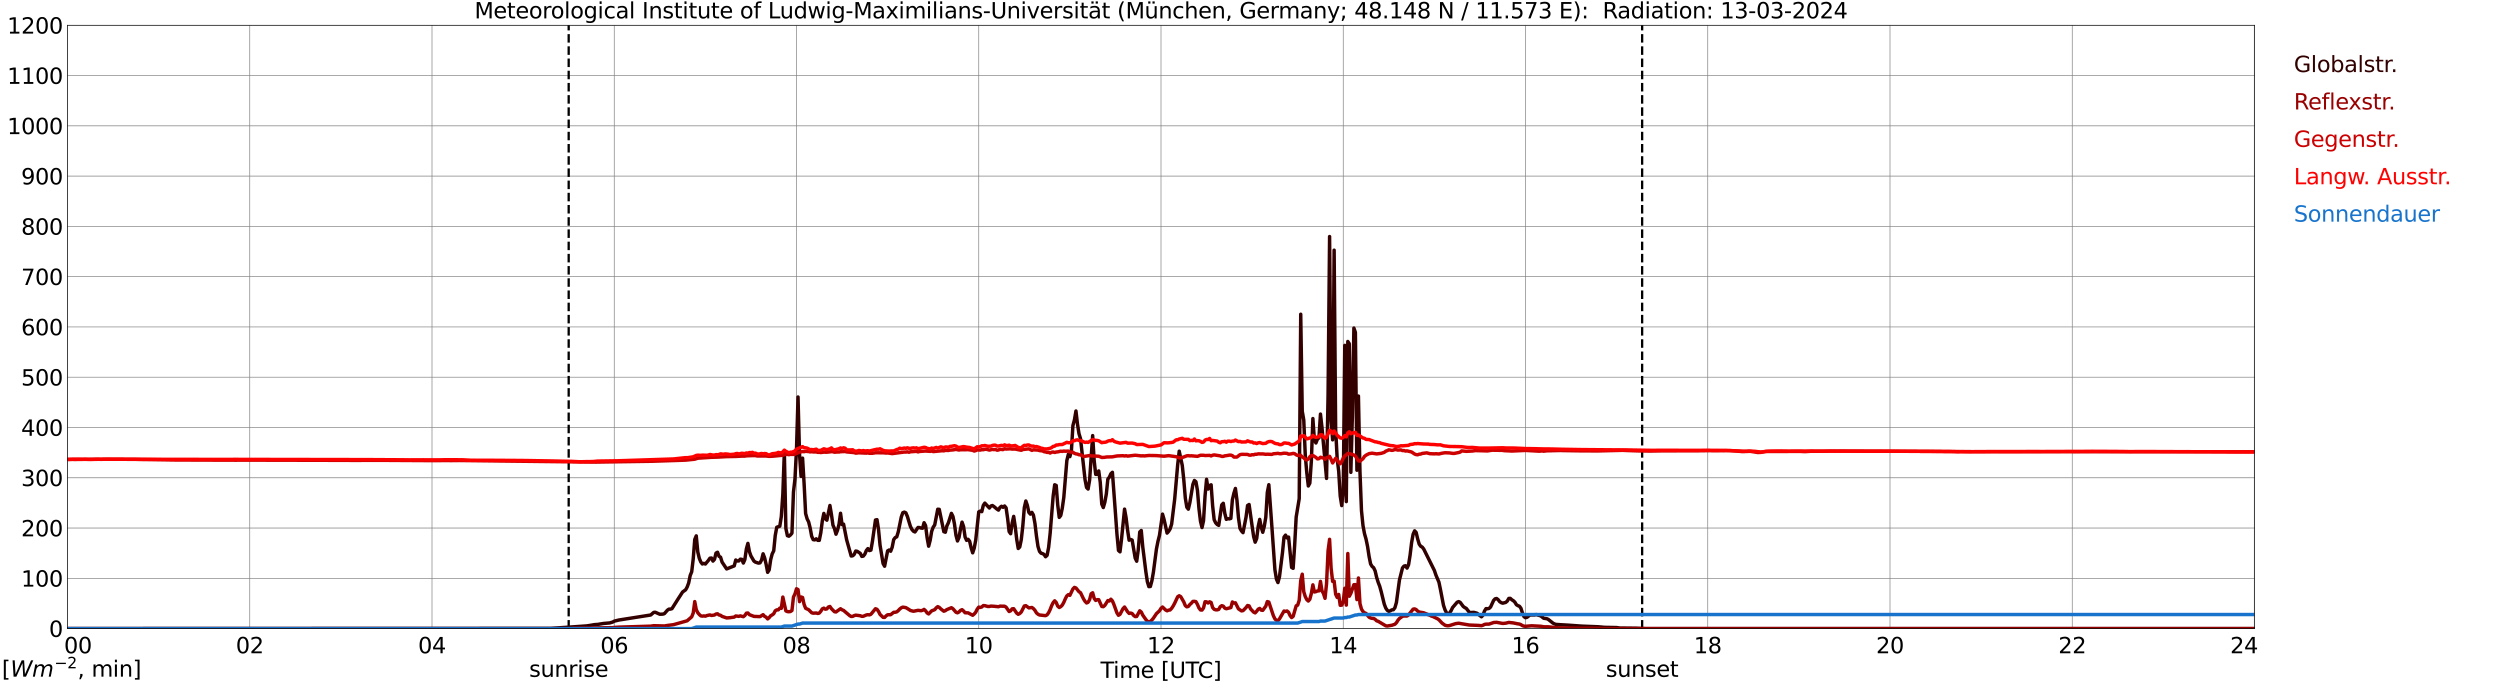 <?xml version="1.0" encoding="utf-8" standalone="no"?>
<!DOCTYPE svg PUBLIC "-//W3C//DTD SVG 1.1//EN"
  "http://www.w3.org/Graphics/SVG/1.1/DTD/svg11.dtd">
<svg xmlns:xlink="http://www.w3.org/1999/xlink" width="1085.4pt" height="296.64pt" viewBox="0 0 1085.4 296.64" xmlns="http://www.w3.org/2000/svg" version="1.1">
 <defs>
  <style type="text/css">*{stroke-linejoin: round; stroke-linecap: butt}</style>
 </defs>
 <g id="figure_1">
  <g id="patch_1">
   <path d="M 0 296.64 
L 1085.4 296.64 
L 1085.4 0 
L 0 0 
z
" style="fill: #ffffff"/>
  </g>
  <g id="axes_1">
   <g id="patch_2">
    <path d="M 29.306 272.909 
L 978.814 272.909 
L 978.814 10.976 
L 29.306 10.976 
z
" style="fill: #ffffff"/>
   </g>
   <g id="patch_3">
    <path d="M 978.814 272.909 
L 978.814 272.909 
L 978.814 10.976 
L 978.814 10.976 
z
" clip-path="url(#pa67c8a3f38)" style="fill: #d3d3d3; opacity: 0.25; stroke: #d3d3d3; stroke-linejoin: miter"/>
   </g>
   <g id="matplotlib.axis_1">
    <g id="xtick_1">
     <g id="line2d_1">
      <path d="M 29.306 272.909 
L 29.306 10.976 
" clip-path="url(#pa67c8a3f38)" style="fill: none; stroke: #808080; stroke-width: 0.3; stroke-linecap: square"/>
     </g>
     <g id="line2d_2"/>
     <g id="text_1">
      <!--    00 -->
      <g transform="translate(18.733 283.627) scale(0.095 -0.095)">
       <defs>
        <path id="DejaVuSans-20" transform="scale(0.016)"/>
        <path id="DejaVuSans-30" d="M 2034 4250 
Q 1547 4250 1301 3770 
Q 1056 3291 1056 2328 
Q 1056 1369 1301 889 
Q 1547 409 2034 409 
Q 2525 409 2770 889 
Q 3016 1369 3016 2328 
Q 3016 3291 2770 3770 
Q 2525 4250 2034 4250 
z
M 2034 4750 
Q 2819 4750 3233 4129 
Q 3647 3509 3647 2328 
Q 3647 1150 3233 529 
Q 2819 -91 2034 -91 
Q 1250 -91 836 529 
Q 422 1150 422 2328 
Q 422 3509 836 4129 
Q 1250 4750 2034 4750 
z
" transform="scale(0.016)"/>
       </defs>
       <use xlink:href="#DejaVuSans-20"/>
       <use xlink:href="#DejaVuSans-20" transform="translate(31.787 0)"/>
       <use xlink:href="#DejaVuSans-20" transform="translate(63.574 0)"/>
       <use xlink:href="#DejaVuSans-30" transform="translate(95.361 0)"/>
       <use xlink:href="#DejaVuSans-30" transform="translate(158.984 0)"/>
      </g>
     </g>
    </g>
    <g id="xtick_2">
     <g id="line2d_3">
      <path d="M 108.431 272.909 
L 108.431 10.976 
" clip-path="url(#pa67c8a3f38)" style="fill: none; stroke: #808080; stroke-width: 0.3; stroke-linecap: square"/>
     </g>
     <g id="line2d_4"/>
     <g id="text_2">
      <!-- 02 -->
      <g transform="translate(102.387 283.627) scale(0.095 -0.095)">
       <defs>
        <path id="DejaVuSans-32" d="M 1228 531 
L 3431 531 
L 3431 0 
L 469 0 
L 469 531 
Q 828 903 1448 1529 
Q 2069 2156 2228 2338 
Q 2531 2678 2651 2914 
Q 2772 3150 2772 3378 
Q 2772 3750 2511 3984 
Q 2250 4219 1831 4219 
Q 1534 4219 1204 4116 
Q 875 4013 500 3803 
L 500 4441 
Q 881 4594 1212 4672 
Q 1544 4750 1819 4750 
Q 2544 4750 2975 4387 
Q 3406 4025 3406 3419 
Q 3406 3131 3298 2873 
Q 3191 2616 2906 2266 
Q 2828 2175 2409 1742 
Q 1991 1309 1228 531 
z
" transform="scale(0.016)"/>
       </defs>
       <use xlink:href="#DejaVuSans-30"/>
       <use xlink:href="#DejaVuSans-32" transform="translate(63.623 0)"/>
      </g>
     </g>
    </g>
    <g id="xtick_3">
     <g id="line2d_5">
      <path d="M 187.557 272.909 
L 187.557 10.976 
" clip-path="url(#pa67c8a3f38)" style="fill: none; stroke: #808080; stroke-width: 0.3; stroke-linecap: square"/>
     </g>
     <g id="line2d_6"/>
     <g id="text_3">
      <!-- 04 -->
      <g transform="translate(181.513 283.627) scale(0.095 -0.095)">
       <defs>
        <path id="DejaVuSans-34" d="M 2419 4116 
L 825 1625 
L 2419 1625 
L 2419 4116 
z
M 2253 4666 
L 3047 4666 
L 3047 1625 
L 3713 1625 
L 3713 1100 
L 3047 1100 
L 3047 0 
L 2419 0 
L 2419 1100 
L 313 1100 
L 313 1709 
L 2253 4666 
z
" transform="scale(0.016)"/>
       </defs>
       <use xlink:href="#DejaVuSans-30"/>
       <use xlink:href="#DejaVuSans-34" transform="translate(63.623 0)"/>
      </g>
     </g>
    </g>
    <g id="xtick_4">
     <g id="line2d_7">
      <path d="M 266.683 272.909 
L 266.683 10.976 
" clip-path="url(#pa67c8a3f38)" style="fill: none; stroke: #808080; stroke-width: 0.3; stroke-linecap: square"/>
     </g>
     <g id="line2d_8"/>
     <g id="text_4">
      <!-- 06 -->
      <g transform="translate(260.638 283.627) scale(0.095 -0.095)">
       <defs>
        <path id="DejaVuSans-36" d="M 2113 2584 
Q 1688 2584 1439 2293 
Q 1191 2003 1191 1497 
Q 1191 994 1439 701 
Q 1688 409 2113 409 
Q 2538 409 2786 701 
Q 3034 994 3034 1497 
Q 3034 2003 2786 2293 
Q 2538 2584 2113 2584 
z
M 3366 4563 
L 3366 3988 
Q 3128 4100 2886 4159 
Q 2644 4219 2406 4219 
Q 1781 4219 1451 3797 
Q 1122 3375 1075 2522 
Q 1259 2794 1537 2939 
Q 1816 3084 2150 3084 
Q 2853 3084 3261 2657 
Q 3669 2231 3669 1497 
Q 3669 778 3244 343 
Q 2819 -91 2113 -91 
Q 1303 -91 875 529 
Q 447 1150 447 2328 
Q 447 3434 972 4092 
Q 1497 4750 2381 4750 
Q 2619 4750 2861 4703 
Q 3103 4656 3366 4563 
z
" transform="scale(0.016)"/>
       </defs>
       <use xlink:href="#DejaVuSans-30"/>
       <use xlink:href="#DejaVuSans-36" transform="translate(63.623 0)"/>
      </g>
     </g>
    </g>
    <g id="xtick_5">
     <g id="line2d_9">
      <path d="M 345.808 272.909 
L 345.808 10.976 
" clip-path="url(#pa67c8a3f38)" style="fill: none; stroke: #808080; stroke-width: 0.3; stroke-linecap: square"/>
     </g>
     <g id="line2d_10"/>
     <g id="text_5">
      <!-- 08 -->
      <g transform="translate(339.764 283.627) scale(0.095 -0.095)">
       <defs>
        <path id="DejaVuSans-38" d="M 2034 2216 
Q 1584 2216 1326 1975 
Q 1069 1734 1069 1313 
Q 1069 891 1326 650 
Q 1584 409 2034 409 
Q 2484 409 2743 651 
Q 3003 894 3003 1313 
Q 3003 1734 2745 1975 
Q 2488 2216 2034 2216 
z
M 1403 2484 
Q 997 2584 770 2862 
Q 544 3141 544 3541 
Q 544 4100 942 4425 
Q 1341 4750 2034 4750 
Q 2731 4750 3128 4425 
Q 3525 4100 3525 3541 
Q 3525 3141 3298 2862 
Q 3072 2584 2669 2484 
Q 3125 2378 3379 2068 
Q 3634 1759 3634 1313 
Q 3634 634 3220 271 
Q 2806 -91 2034 -91 
Q 1263 -91 848 271 
Q 434 634 434 1313 
Q 434 1759 690 2068 
Q 947 2378 1403 2484 
z
M 1172 3481 
Q 1172 3119 1398 2916 
Q 1625 2713 2034 2713 
Q 2441 2713 2670 2916 
Q 2900 3119 2900 3481 
Q 2900 3844 2670 4047 
Q 2441 4250 2034 4250 
Q 1625 4250 1398 4047 
Q 1172 3844 1172 3481 
z
" transform="scale(0.016)"/>
       </defs>
       <use xlink:href="#DejaVuSans-30"/>
       <use xlink:href="#DejaVuSans-38" transform="translate(63.623 0)"/>
      </g>
     </g>
    </g>
    <g id="xtick_6">
     <g id="line2d_11">
      <path d="M 424.934 272.909 
L 424.934 10.976 
" clip-path="url(#pa67c8a3f38)" style="fill: none; stroke: #808080; stroke-width: 0.3; stroke-linecap: square"/>
     </g>
     <g id="line2d_12"/>
     <g id="text_6">
      <!-- 10 -->
      <g transform="translate(418.89 283.627) scale(0.095 -0.095)">
       <defs>
        <path id="DejaVuSans-31" d="M 794 531 
L 1825 531 
L 1825 4091 
L 703 3866 
L 703 4441 
L 1819 4666 
L 2450 4666 
L 2450 531 
L 3481 531 
L 3481 0 
L 794 0 
L 794 531 
z
" transform="scale(0.016)"/>
       </defs>
       <use xlink:href="#DejaVuSans-31"/>
       <use xlink:href="#DejaVuSans-30" transform="translate(63.623 0)"/>
      </g>
     </g>
    </g>
    <g id="xtick_7">
     <g id="line2d_13">
      <path d="M 504.06 272.909 
L 504.06 10.976 
" clip-path="url(#pa67c8a3f38)" style="fill: none; stroke: #808080; stroke-width: 0.3; stroke-linecap: square"/>
     </g>
     <g id="line2d_14"/>
     <g id="text_7">
      <!-- 12 -->
      <g transform="translate(498.015 283.627) scale(0.095 -0.095)">
       <use xlink:href="#DejaVuSans-31"/>
       <use xlink:href="#DejaVuSans-32" transform="translate(63.623 0)"/>
      </g>
     </g>
    </g>
    <g id="xtick_8">
     <g id="line2d_15">
      <path d="M 583.185 272.909 
L 583.185 10.976 
" clip-path="url(#pa67c8a3f38)" style="fill: none; stroke: #808080; stroke-width: 0.3; stroke-linecap: square"/>
     </g>
     <g id="line2d_16"/>
     <g id="text_8">
      <!-- 14 -->
      <g transform="translate(577.141 283.627) scale(0.095 -0.095)">
       <use xlink:href="#DejaVuSans-31"/>
       <use xlink:href="#DejaVuSans-34" transform="translate(63.623 0)"/>
      </g>
     </g>
    </g>
    <g id="xtick_9">
     <g id="line2d_17">
      <path d="M 662.311 272.909 
L 662.311 10.976 
" clip-path="url(#pa67c8a3f38)" style="fill: none; stroke: #808080; stroke-width: 0.3; stroke-linecap: square"/>
     </g>
     <g id="line2d_18"/>
     <g id="text_9">
      <!-- 16 -->
      <g transform="translate(656.267 283.627) scale(0.095 -0.095)">
       <use xlink:href="#DejaVuSans-31"/>
       <use xlink:href="#DejaVuSans-36" transform="translate(63.623 0)"/>
      </g>
     </g>
    </g>
    <g id="xtick_10">
     <g id="line2d_19">
      <path d="M 741.437 272.909 
L 741.437 10.976 
" clip-path="url(#pa67c8a3f38)" style="fill: none; stroke: #808080; stroke-width: 0.3; stroke-linecap: square"/>
     </g>
     <g id="line2d_20"/>
     <g id="text_10">
      <!-- 18 -->
      <g transform="translate(735.392 283.627) scale(0.095 -0.095)">
       <use xlink:href="#DejaVuSans-31"/>
       <use xlink:href="#DejaVuSans-38" transform="translate(63.623 0)"/>
      </g>
     </g>
    </g>
    <g id="xtick_11">
     <g id="line2d_21">
      <path d="M 820.562 272.909 
L 820.562 10.976 
" clip-path="url(#pa67c8a3f38)" style="fill: none; stroke: #808080; stroke-width: 0.3; stroke-linecap: square"/>
     </g>
     <g id="line2d_22"/>
     <g id="text_11">
      <!-- 20 -->
      <g transform="translate(814.518 283.627) scale(0.095 -0.095)">
       <use xlink:href="#DejaVuSans-32"/>
       <use xlink:href="#DejaVuSans-30" transform="translate(63.623 0)"/>
      </g>
     </g>
    </g>
    <g id="xtick_12">
     <g id="line2d_23">
      <path d="M 899.688 272.909 
L 899.688 10.976 
" clip-path="url(#pa67c8a3f38)" style="fill: none; stroke: #808080; stroke-width: 0.3; stroke-linecap: square"/>
     </g>
     <g id="line2d_24"/>
     <g id="text_12">
      <!-- 22 -->
      <g transform="translate(893.644 283.627) scale(0.095 -0.095)">
       <use xlink:href="#DejaVuSans-32"/>
       <use xlink:href="#DejaVuSans-32" transform="translate(63.623 0)"/>
      </g>
     </g>
    </g>
    <g id="xtick_13">
     <g id="line2d_25">
      <path d="M 978.814 272.909 
L 978.814 10.976 
" clip-path="url(#pa67c8a3f38)" style="fill: none; stroke: #808080; stroke-width: 0.3; stroke-linecap: square"/>
     </g>
     <g id="line2d_26"/>
     <g id="text_13">
      <!-- 24    -->
      <g transform="translate(968.241 283.627) scale(0.095 -0.095)">
       <use xlink:href="#DejaVuSans-32"/>
       <use xlink:href="#DejaVuSans-34" transform="translate(63.623 0)"/>
       <use xlink:href="#DejaVuSans-20" transform="translate(127.246 0)"/>
       <use xlink:href="#DejaVuSans-20" transform="translate(159.033 0)"/>
       <use xlink:href="#DejaVuSans-20" transform="translate(190.82 0)"/>
      </g>
     </g>
    </g>
    <g id="text_14">
     <!-- Time [UTC] -->
     <g transform="translate(477.806 294.322) scale(0.095 -0.095)">
      <defs>
       <path id="DejaVuSans-54" d="M -19 4666 
L 3928 4666 
L 3928 4134 
L 2272 4134 
L 2272 0 
L 1638 0 
L 1638 4134 
L -19 4134 
L -19 4666 
z
" transform="scale(0.016)"/>
       <path id="DejaVuSans-69" d="M 603 3500 
L 1178 3500 
L 1178 0 
L 603 0 
L 603 3500 
z
M 603 4863 
L 1178 4863 
L 1178 4134 
L 603 4134 
L 603 4863 
z
" transform="scale(0.016)"/>
       <path id="DejaVuSans-6d" d="M 3328 2828 
Q 3544 3216 3844 3400 
Q 4144 3584 4550 3584 
Q 5097 3584 5394 3201 
Q 5691 2819 5691 2113 
L 5691 0 
L 5113 0 
L 5113 2094 
Q 5113 2597 4934 2840 
Q 4756 3084 4391 3084 
Q 3944 3084 3684 2787 
Q 3425 2491 3425 1978 
L 3425 0 
L 2847 0 
L 2847 2094 
Q 2847 2600 2669 2842 
Q 2491 3084 2119 3084 
Q 1678 3084 1418 2786 
Q 1159 2488 1159 1978 
L 1159 0 
L 581 0 
L 581 3500 
L 1159 3500 
L 1159 2956 
Q 1356 3278 1631 3431 
Q 1906 3584 2284 3584 
Q 2666 3584 2933 3390 
Q 3200 3197 3328 2828 
z
" transform="scale(0.016)"/>
       <path id="DejaVuSans-65" d="M 3597 1894 
L 3597 1613 
L 953 1613 
Q 991 1019 1311 708 
Q 1631 397 2203 397 
Q 2534 397 2845 478 
Q 3156 559 3463 722 
L 3463 178 
Q 3153 47 2828 -22 
Q 2503 -91 2169 -91 
Q 1331 -91 842 396 
Q 353 884 353 1716 
Q 353 2575 817 3079 
Q 1281 3584 2069 3584 
Q 2775 3584 3186 3129 
Q 3597 2675 3597 1894 
z
M 3022 2063 
Q 3016 2534 2758 2815 
Q 2500 3097 2075 3097 
Q 1594 3097 1305 2825 
Q 1016 2553 972 2059 
L 3022 2063 
z
" transform="scale(0.016)"/>
       <path id="DejaVuSans-5b" d="M 550 4863 
L 1875 4863 
L 1875 4416 
L 1125 4416 
L 1125 -397 
L 1875 -397 
L 1875 -844 
L 550 -844 
L 550 4863 
z
" transform="scale(0.016)"/>
       <path id="DejaVuSans-55" d="M 556 4666 
L 1191 4666 
L 1191 1831 
Q 1191 1081 1462 751 
Q 1734 422 2344 422 
Q 2950 422 3222 751 
Q 3494 1081 3494 1831 
L 3494 4666 
L 4128 4666 
L 4128 1753 
Q 4128 841 3676 375 
Q 3225 -91 2344 -91 
Q 1459 -91 1007 375 
Q 556 841 556 1753 
L 556 4666 
z
" transform="scale(0.016)"/>
       <path id="DejaVuSans-43" d="M 4122 4306 
L 4122 3641 
Q 3803 3938 3442 4084 
Q 3081 4231 2675 4231 
Q 1875 4231 1450 3742 
Q 1025 3253 1025 2328 
Q 1025 1406 1450 917 
Q 1875 428 2675 428 
Q 3081 428 3442 575 
Q 3803 722 4122 1019 
L 4122 359 
Q 3791 134 3420 21 
Q 3050 -91 2638 -91 
Q 1578 -91 968 557 
Q 359 1206 359 2328 
Q 359 3453 968 4101 
Q 1578 4750 2638 4750 
Q 3056 4750 3426 4639 
Q 3797 4528 4122 4306 
z
" transform="scale(0.016)"/>
       <path id="DejaVuSans-5d" d="M 1947 4863 
L 1947 -844 
L 622 -844 
L 622 -397 
L 1369 -397 
L 1369 4416 
L 622 4416 
L 622 4863 
L 1947 4863 
z
" transform="scale(0.016)"/>
      </defs>
      <use xlink:href="#DejaVuSans-54"/>
      <use xlink:href="#DejaVuSans-69" transform="translate(57.959 0)"/>
      <use xlink:href="#DejaVuSans-6d" transform="translate(85.742 0)"/>
      <use xlink:href="#DejaVuSans-65" transform="translate(183.154 0)"/>
      <use xlink:href="#DejaVuSans-20" transform="translate(244.678 0)"/>
      <use xlink:href="#DejaVuSans-5b" transform="translate(276.465 0)"/>
      <use xlink:href="#DejaVuSans-55" transform="translate(315.479 0)"/>
      <use xlink:href="#DejaVuSans-54" transform="translate(388.672 0)"/>
      <use xlink:href="#DejaVuSans-43" transform="translate(443.881 0)"/>
      <use xlink:href="#DejaVuSans-5d" transform="translate(513.705 0)"/>
     </g>
    </g>
   </g>
   <g id="matplotlib.axis_2">
    <g id="ytick_1">
     <g id="line2d_27">
      <path d="M 29.306 272.909 
L 978.814 272.909 
" clip-path="url(#pa67c8a3f38)" style="fill: none; stroke: #808080; stroke-width: 0.3; stroke-linecap: square"/>
     </g>
     <g id="line2d_28"/>
     <g id="text_15">
      <!-- 0 -->
      <g transform="translate(21.261 276.518) scale(0.095 -0.095)">
       <use xlink:href="#DejaVuSans-30"/>
      </g>
     </g>
    </g>
    <g id="ytick_2">
     <g id="line2d_29">
      <path d="M 29.306 251.081 
L 978.814 251.081 
" clip-path="url(#pa67c8a3f38)" style="fill: none; stroke: #808080; stroke-width: 0.3; stroke-linecap: square"/>
     </g>
     <g id="line2d_30"/>
     <g id="text_16">
      <!-- 100 -->
      <g transform="translate(9.173 254.69) scale(0.095 -0.095)">
       <use xlink:href="#DejaVuSans-31"/>
       <use xlink:href="#DejaVuSans-30" transform="translate(63.623 0)"/>
       <use xlink:href="#DejaVuSans-30" transform="translate(127.246 0)"/>
      </g>
     </g>
    </g>
    <g id="ytick_3">
     <g id="line2d_31">
      <path d="M 29.306 229.253 
L 978.814 229.253 
" clip-path="url(#pa67c8a3f38)" style="fill: none; stroke: #808080; stroke-width: 0.3; stroke-linecap: square"/>
     </g>
     <g id="line2d_32"/>
     <g id="text_17">
      <!-- 200 -->
      <g transform="translate(9.173 232.863) scale(0.095 -0.095)">
       <use xlink:href="#DejaVuSans-32"/>
       <use xlink:href="#DejaVuSans-30" transform="translate(63.623 0)"/>
       <use xlink:href="#DejaVuSans-30" transform="translate(127.246 0)"/>
      </g>
     </g>
    </g>
    <g id="ytick_4">
     <g id="line2d_33">
      <path d="M 29.306 207.426 
L 978.814 207.426 
" clip-path="url(#pa67c8a3f38)" style="fill: none; stroke: #808080; stroke-width: 0.3; stroke-linecap: square"/>
     </g>
     <g id="line2d_34"/>
     <g id="text_18">
      <!-- 300 -->
      <g transform="translate(9.173 211.035) scale(0.095 -0.095)">
       <defs>
        <path id="DejaVuSans-33" d="M 2597 2516 
Q 3050 2419 3304 2112 
Q 3559 1806 3559 1356 
Q 3559 666 3084 287 
Q 2609 -91 1734 -91 
Q 1441 -91 1130 -33 
Q 819 25 488 141 
L 488 750 
Q 750 597 1062 519 
Q 1375 441 1716 441 
Q 2309 441 2620 675 
Q 2931 909 2931 1356 
Q 2931 1769 2642 2001 
Q 2353 2234 1838 2234 
L 1294 2234 
L 1294 2753 
L 1863 2753 
Q 2328 2753 2575 2939 
Q 2822 3125 2822 3475 
Q 2822 3834 2567 4026 
Q 2313 4219 1838 4219 
Q 1578 4219 1281 4162 
Q 984 4106 628 3988 
L 628 4550 
Q 988 4650 1302 4700 
Q 1616 4750 1894 4750 
Q 2613 4750 3031 4423 
Q 3450 4097 3450 3541 
Q 3450 3153 3228 2886 
Q 3006 2619 2597 2516 
z
" transform="scale(0.016)"/>
       </defs>
       <use xlink:href="#DejaVuSans-33"/>
       <use xlink:href="#DejaVuSans-30" transform="translate(63.623 0)"/>
       <use xlink:href="#DejaVuSans-30" transform="translate(127.246 0)"/>
      </g>
     </g>
    </g>
    <g id="ytick_5">
     <g id="line2d_35">
      <path d="M 29.306 185.598 
L 978.814 185.598 
" clip-path="url(#pa67c8a3f38)" style="fill: none; stroke: #808080; stroke-width: 0.3; stroke-linecap: square"/>
     </g>
     <g id="line2d_36"/>
     <g id="text_19">
      <!-- 400 -->
      <g transform="translate(9.173 189.207) scale(0.095 -0.095)">
       <use xlink:href="#DejaVuSans-34"/>
       <use xlink:href="#DejaVuSans-30" transform="translate(63.623 0)"/>
       <use xlink:href="#DejaVuSans-30" transform="translate(127.246 0)"/>
      </g>
     </g>
    </g>
    <g id="ytick_6">
     <g id="line2d_37">
      <path d="M 29.306 163.77 
L 978.814 163.77 
" clip-path="url(#pa67c8a3f38)" style="fill: none; stroke: #808080; stroke-width: 0.3; stroke-linecap: square"/>
     </g>
     <g id="line2d_38"/>
     <g id="text_20">
      <!-- 500 -->
      <g transform="translate(9.173 167.379) scale(0.095 -0.095)">
       <defs>
        <path id="DejaVuSans-35" d="M 691 4666 
L 3169 4666 
L 3169 4134 
L 1269 4134 
L 1269 2991 
Q 1406 3038 1543 3061 
Q 1681 3084 1819 3084 
Q 2600 3084 3056 2656 
Q 3513 2228 3513 1497 
Q 3513 744 3044 326 
Q 2575 -91 1722 -91 
Q 1428 -91 1123 -41 
Q 819 9 494 109 
L 494 744 
Q 775 591 1075 516 
Q 1375 441 1709 441 
Q 2250 441 2565 725 
Q 2881 1009 2881 1497 
Q 2881 1984 2565 2268 
Q 2250 2553 1709 2553 
Q 1456 2553 1204 2497 
Q 953 2441 691 2322 
L 691 4666 
z
" transform="scale(0.016)"/>
       </defs>
       <use xlink:href="#DejaVuSans-35"/>
       <use xlink:href="#DejaVuSans-30" transform="translate(63.623 0)"/>
       <use xlink:href="#DejaVuSans-30" transform="translate(127.246 0)"/>
      </g>
     </g>
    </g>
    <g id="ytick_7">
     <g id="line2d_39">
      <path d="M 29.306 141.942 
L 978.814 141.942 
" clip-path="url(#pa67c8a3f38)" style="fill: none; stroke: #808080; stroke-width: 0.3; stroke-linecap: square"/>
     </g>
     <g id="line2d_40"/>
     <g id="text_21">
      <!-- 600 -->
      <g transform="translate(9.173 145.551) scale(0.095 -0.095)">
       <use xlink:href="#DejaVuSans-36"/>
       <use xlink:href="#DejaVuSans-30" transform="translate(63.623 0)"/>
       <use xlink:href="#DejaVuSans-30" transform="translate(127.246 0)"/>
      </g>
     </g>
    </g>
    <g id="ytick_8">
     <g id="line2d_41">
      <path d="M 29.306 120.114 
L 978.814 120.114 
" clip-path="url(#pa67c8a3f38)" style="fill: none; stroke: #808080; stroke-width: 0.3; stroke-linecap: square"/>
     </g>
     <g id="line2d_42"/>
     <g id="text_22">
      <!-- 700 -->
      <g transform="translate(9.173 123.724) scale(0.095 -0.095)">
       <defs>
        <path id="DejaVuSans-37" d="M 525 4666 
L 3525 4666 
L 3525 4397 
L 1831 0 
L 1172 0 
L 2766 4134 
L 525 4134 
L 525 4666 
z
" transform="scale(0.016)"/>
       </defs>
       <use xlink:href="#DejaVuSans-37"/>
       <use xlink:href="#DejaVuSans-30" transform="translate(63.623 0)"/>
       <use xlink:href="#DejaVuSans-30" transform="translate(127.246 0)"/>
      </g>
     </g>
    </g>
    <g id="ytick_9">
     <g id="line2d_43">
      <path d="M 29.306 98.287 
L 978.814 98.287 
" clip-path="url(#pa67c8a3f38)" style="fill: none; stroke: #808080; stroke-width: 0.3; stroke-linecap: square"/>
     </g>
     <g id="line2d_44"/>
     <g id="text_23">
      <!-- 800 -->
      <g transform="translate(9.173 101.896) scale(0.095 -0.095)">
       <use xlink:href="#DejaVuSans-38"/>
       <use xlink:href="#DejaVuSans-30" transform="translate(63.623 0)"/>
       <use xlink:href="#DejaVuSans-30" transform="translate(127.246 0)"/>
      </g>
     </g>
    </g>
    <g id="ytick_10">
     <g id="line2d_45">
      <path d="M 29.306 76.459 
L 978.814 76.459 
" clip-path="url(#pa67c8a3f38)" style="fill: none; stroke: #808080; stroke-width: 0.3; stroke-linecap: square"/>
     </g>
     <g id="line2d_46"/>
     <g id="text_24">
      <!-- 900 -->
      <g transform="translate(9.173 80.068) scale(0.095 -0.095)">
       <defs>
        <path id="DejaVuSans-39" d="M 703 97 
L 703 672 
Q 941 559 1184 500 
Q 1428 441 1663 441 
Q 2288 441 2617 861 
Q 2947 1281 2994 2138 
Q 2813 1869 2534 1725 
Q 2256 1581 1919 1581 
Q 1219 1581 811 2004 
Q 403 2428 403 3163 
Q 403 3881 828 4315 
Q 1253 4750 1959 4750 
Q 2769 4750 3195 4129 
Q 3622 3509 3622 2328 
Q 3622 1225 3098 567 
Q 2575 -91 1691 -91 
Q 1453 -91 1209 -44 
Q 966 3 703 97 
z
M 1959 2075 
Q 2384 2075 2632 2365 
Q 2881 2656 2881 3163 
Q 2881 3666 2632 3958 
Q 2384 4250 1959 4250 
Q 1534 4250 1286 3958 
Q 1038 3666 1038 3163 
Q 1038 2656 1286 2365 
Q 1534 2075 1959 2075 
z
" transform="scale(0.016)"/>
       </defs>
       <use xlink:href="#DejaVuSans-39"/>
       <use xlink:href="#DejaVuSans-30" transform="translate(63.623 0)"/>
       <use xlink:href="#DejaVuSans-30" transform="translate(127.246 0)"/>
      </g>
     </g>
    </g>
    <g id="ytick_11">
     <g id="line2d_47">
      <path d="M 29.306 54.631 
L 978.814 54.631 
" clip-path="url(#pa67c8a3f38)" style="fill: none; stroke: #808080; stroke-width: 0.3; stroke-linecap: square"/>
     </g>
     <g id="line2d_48"/>
     <g id="text_25">
      <!-- 1000 -->
      <g transform="translate(3.128 58.24) scale(0.095 -0.095)">
       <use xlink:href="#DejaVuSans-31"/>
       <use xlink:href="#DejaVuSans-30" transform="translate(63.623 0)"/>
       <use xlink:href="#DejaVuSans-30" transform="translate(127.246 0)"/>
       <use xlink:href="#DejaVuSans-30" transform="translate(190.869 0)"/>
      </g>
     </g>
    </g>
    <g id="ytick_12">
     <g id="line2d_49">
      <path d="M 29.306 32.803 
L 978.814 32.803 
" clip-path="url(#pa67c8a3f38)" style="fill: none; stroke: #808080; stroke-width: 0.3; stroke-linecap: square"/>
     </g>
     <g id="line2d_50"/>
     <g id="text_26">
      <!-- 1100 -->
      <g transform="translate(3.128 36.413) scale(0.095 -0.095)">
       <use xlink:href="#DejaVuSans-31"/>
       <use xlink:href="#DejaVuSans-31" transform="translate(63.623 0)"/>
       <use xlink:href="#DejaVuSans-30" transform="translate(127.246 0)"/>
       <use xlink:href="#DejaVuSans-30" transform="translate(190.869 0)"/>
      </g>
     </g>
    </g>
    <g id="ytick_13">
     <g id="line2d_51">
      <path d="M 29.306 10.976 
L 978.814 10.976 
" clip-path="url(#pa67c8a3f38)" style="fill: none; stroke: #808080; stroke-width: 0.3; stroke-linecap: square"/>
     </g>
     <g id="line2d_52"/>
     <g id="text_27">
      <!-- 1200 -->
      <g transform="translate(3.128 14.585) scale(0.095 -0.095)">
       <use xlink:href="#DejaVuSans-31"/>
       <use xlink:href="#DejaVuSans-32" transform="translate(63.623 0)"/>
       <use xlink:href="#DejaVuSans-30" transform="translate(127.246 0)"/>
       <use xlink:href="#DejaVuSans-30" transform="translate(190.869 0)"/>
      </g>
     </g>
    </g>
   </g>
   <g id="line2d_53">
    <path d="M 246.901 272.909 
L 246.901 10.976 
" clip-path="url(#pa67c8a3f38)" style="fill: none; stroke-dasharray: 3.7,1.6; stroke-dashoffset: 0; stroke: #000000"/>
   </g>
   <g id="line2d_54">
    <path d="M 712.952 272.909 
L 712.952 10.976 
" clip-path="url(#pa67c8a3f38)" style="fill: none; stroke-dasharray: 3.7,1.6; stroke-dashoffset: 0; stroke: #000000"/>
   </g>
   <g id="line2d_55">
    <path d="M 29.306 272.909 
L 238.989 272.826 
L 252.836 271.872 
L 254.814 271.73 
L 256.133 271.527 
L 258.111 271.184 
L 259.43 271.101 
L 262.067 270.676 
L 264.705 270.453 
L 266.023 270.069 
L 266.683 269.683 
L 268.661 269.198 
L 282.508 267.009 
L 283.827 265.874 
L 284.486 265.813 
L 286.464 266.684 
L 287.783 266.622 
L 288.442 266.422 
L 289.761 264.92 
L 290.42 264.455 
L 291.08 264.455 
L 291.739 264.252 
L 294.377 260.076 
L 296.355 257.016 
L 297.674 256.064 
L 298.333 254.868 
L 298.992 253.104 
L 299.652 249.863 
L 300.311 248.241 
L 300.971 242.627 
L 301.63 234.237 
L 302.289 232.656 
L 302.949 239.606 
L 303.608 242.424 
L 304.267 244.004 
L 304.927 244.856 
L 305.586 244.594 
L 306.246 244.875 
L 307.564 243.295 
L 308.224 242.343 
L 308.883 242.263 
L 309.543 243.601 
L 310.202 242.85 
L 310.861 240.134 
L 311.521 239.77 
L 312.18 241.531 
L 312.839 241.898 
L 313.499 244.046 
L 315.477 247.004 
L 318.774 245.687 
L 319.433 243.134 
L 320.093 243.559 
L 320.752 243.54 
L 321.411 242.769 
L 322.071 242.85 
L 322.73 244.452 
L 323.39 242.911 
L 324.049 238.29 
L 324.708 235.919 
L 325.368 239.506 
L 326.027 241.37 
L 327.346 243.62 
L 328.005 244.066 
L 329.324 244.491 
L 329.983 244.349 
L 330.643 243.134 
L 331.302 240.438 
L 331.961 242.182 
L 332.621 245.017 
L 333.28 248.484 
L 333.94 247.451 
L 334.599 242.972 
L 335.258 240.479 
L 335.918 239.141 
L 336.577 232.473 
L 337.236 228.906 
L 338.555 228.461 
L 339.215 224.266 
L 339.874 214.537 
L 340.533 196.093 
L 341.193 229.432 
L 341.852 232.573 
L 342.512 232.798 
L 343.171 232.27 
L 343.83 231.48 
L 344.49 213.605 
L 345.149 207.869 
L 345.808 194.999 
L 346.468 172.361 
L 347.127 197.269 
L 347.787 206.834 
L 348.446 198.911 
L 349.105 209.916 
L 349.765 222.967 
L 350.424 225.278 
L 351.083 226.616 
L 351.743 229.271 
L 352.402 232.857 
L 353.062 234.298 
L 353.721 234.398 
L 354.38 233.933 
L 355.04 234.601 
L 355.699 234.601 
L 356.359 231.299 
L 357.018 226.149 
L 357.677 222.908 
L 358.337 225.237 
L 358.996 225.846 
L 360.315 219.461 
L 360.974 223.353 
L 361.634 227.994 
L 362.293 229.493 
L 362.952 231.925 
L 363.612 230.203 
L 364.271 227.588 
L 364.93 222.847 
L 365.59 227.771 
L 366.249 227.568 
L 367.568 234.317 
L 369.546 241.39 
L 370.206 241.309 
L 370.865 240.68 
L 371.524 239.242 
L 372.184 239.364 
L 373.502 240.257 
L 374.162 241.573 
L 374.821 241.431 
L 375.481 240.58 
L 376.14 238.999 
L 376.799 238.187 
L 377.459 239.039 
L 378.118 238.838 
L 378.777 234.985 
L 380.096 225.765 
L 380.756 225.623 
L 381.415 229.858 
L 382.074 236.649 
L 383.393 244.653 
L 384.053 245.829 
L 385.371 239.161 
L 386.031 238.777 
L 386.69 239.322 
L 387.349 237.581 
L 388.009 234.276 
L 388.668 233.385 
L 389.328 233.082 
L 389.987 230.912 
L 391.306 224.447 
L 391.965 222.602 
L 392.624 222.34 
L 393.284 222.663 
L 393.943 224.205 
L 395.262 228.542 
L 395.921 229.88 
L 396.581 230.648 
L 397.24 230.954 
L 398.559 229.007 
L 399.218 229.048 
L 399.878 229.271 
L 400.537 229.332 
L 401.196 226.94 
L 401.856 228.197 
L 402.515 233.466 
L 403.175 237.135 
L 403.834 234.621 
L 404.493 230.69 
L 405.153 228.887 
L 405.812 227.913 
L 407.131 221.083 
L 407.79 221.144 
L 409.768 230.831 
L 410.428 231.074 
L 411.087 228.339 
L 411.746 226.981 
L 413.065 222.886 
L 413.725 224.205 
L 414.384 227.446 
L 415.043 232.412 
L 415.703 234.865 
L 416.362 233.344 
L 417.022 229.596 
L 417.681 226.697 
L 418.34 228.603 
L 419 233.141 
L 419.659 234.601 
L 420.318 234.156 
L 420.978 234.985 
L 421.637 237.864 
L 422.297 240.012 
L 422.956 238.006 
L 423.615 234.54 
L 424.934 222.238 
L 425.593 221.893 
L 426.253 222.137 
L 426.912 219.42 
L 427.572 218.429 
L 429.55 220.555 
L 430.209 219.684 
L 430.869 219.481 
L 431.528 219.928 
L 432.847 221.042 
L 433.506 221.467 
L 434.165 220.293 
L 434.825 219.806 
L 435.484 220.252 
L 436.144 219.684 
L 436.803 220.474 
L 437.462 225.034 
L 438.122 230.79 
L 438.781 231.722 
L 439.44 227.062 
L 440.1 224.205 
L 440.759 228.561 
L 441.419 234.195 
L 442.078 238.128 
L 442.737 237.478 
L 443.397 234.276 
L 444.056 228.419 
L 444.716 220.393 
L 445.375 217.516 
L 446.034 219.42 
L 446.694 222.482 
L 447.353 223.211 
L 448.012 222.46 
L 448.672 223.637 
L 449.331 227.245 
L 449.991 232.776 
L 450.65 237.255 
L 451.309 239.384 
L 451.969 240.174 
L 452.628 240.357 
L 453.287 240.722 
L 453.947 241.715 
L 454.606 241.106 
L 455.266 237.681 
L 455.925 231.602 
L 457.244 215.327 
L 457.903 210.462 
L 458.563 210.767 
L 459.222 219.239 
L 459.881 224.63 
L 460.541 223.799 
L 461.2 220.616 
L 461.859 215.956 
L 463.178 199.984 
L 463.838 197.228 
L 464.497 198.243 
L 465.156 195.75 
L 465.816 184.764 
L 466.475 182.291 
L 467.134 178.44 
L 467.794 184.116 
L 468.453 188.291 
L 469.113 190.42 
L 471.091 208.314 
L 471.75 211.68 
L 472.409 212.328 
L 473.069 208.395 
L 474.388 189.121 
L 475.047 199.984 
L 475.706 205.943 
L 476.366 205.924 
L 477.025 204.463 
L 477.685 209.368 
L 478.344 218.852 
L 479.003 220.354 
L 479.663 218.104 
L 480.322 214.476 
L 480.981 208.011 
L 481.641 207.159 
L 482.3 205.679 
L 482.96 205.051 
L 484.278 222.805 
L 484.938 231.947 
L 485.597 238.98 
L 486.256 239.587 
L 486.916 234.114 
L 488.235 221.042 
L 488.894 224.75 
L 489.553 230.163 
L 490.213 234.54 
L 490.872 234.217 
L 491.532 234.479 
L 492.85 242.302 
L 493.51 243.66 
L 494.169 238.777 
L 494.828 230.993 
L 495.488 230.325 
L 496.147 237.478 
L 497.466 248.08 
L 498.125 252.498 
L 498.785 254.685 
L 499.444 254.626 
L 500.103 252.153 
L 500.763 248.383 
L 502.082 238.329 
L 502.741 235.027 
L 503.4 232.412 
L 504.719 223.211 
L 505.379 225.501 
L 506.697 231.44 
L 507.357 230.709 
L 508.016 229.635 
L 508.675 227.549 
L 509.994 216.746 
L 511.313 201.626 
L 511.972 195.892 
L 513.291 202.052 
L 513.95 208.275 
L 514.61 216.198 
L 515.269 220.212 
L 515.929 221.064 
L 516.588 218.246 
L 517.907 210.281 
L 518.566 208.598 
L 519.226 209.165 
L 519.885 212.874 
L 520.544 220.861 
L 521.204 226.333 
L 521.863 229.048 
L 522.522 226.069 
L 523.182 215.286 
L 523.841 208.111 
L 524.501 212.328 
L 525.16 210.807 
L 525.819 210.484 
L 526.479 219.645 
L 527.138 225.623 
L 527.797 227.001 
L 528.457 227.71 
L 529.116 228.094 
L 530.435 219.197 
L 531.094 218.51 
L 531.754 222.866 
L 532.413 225.481 
L 533.073 225.198 
L 533.732 225.278 
L 534.391 225.075 
L 535.051 216.988 
L 535.71 214.151 
L 536.369 212.064 
L 537.029 217.091 
L 537.688 224.75 
L 538.348 229.371 
L 539.007 230.528 
L 539.666 231.257 
L 540.985 224.488 
L 541.644 219.461 
L 542.304 219.036 
L 543.623 228.439 
L 544.282 232.96 
L 544.941 235.391 
L 545.601 233.811 
L 546.26 228.603 
L 546.919 225.501 
L 547.579 228.926 
L 548.238 231.096 
L 548.898 228.542 
L 549.557 224.549 
L 550.216 213.786 
L 550.876 210.442 
L 552.195 228.622 
L 553.513 247.348 
L 554.173 251.424 
L 554.832 252.923 
L 555.491 250.45 
L 556.81 239.87 
L 557.47 233.182 
L 558.129 232.331 
L 558.788 233.547 
L 559.448 233.182 
L 560.766 246.355 
L 561.426 246.742 
L 562.085 236.83 
L 562.745 224.508 
L 564.063 216.502 
L 564.723 136.426 
L 565.382 178.502 
L 566.042 182.352 
L 566.701 197.695 
L 567.36 205.315 
L 568.02 210.99 
L 568.679 209.755 
L 569.338 200.187 
L 569.998 181.723 
L 570.657 191.007 
L 571.317 192.323 
L 571.976 190.642 
L 572.635 190.114 
L 573.295 179.778 
L 573.954 185.657 
L 575.932 207.707 
L 576.592 171.611 
L 577.251 102.702 
L 577.91 182.778 
L 578.57 190.965 
L 579.229 108.62 
L 579.889 186.567 
L 580.548 199.133 
L 581.207 204.586 
L 581.867 215.388 
L 582.526 219.503 
L 583.185 212.712 
L 583.845 149.944 
L 584.504 217.778 
L 585.164 148.264 
L 585.823 149.257 
L 586.482 205.072 
L 587.142 180.772 
L 587.801 142.446 
L 588.46 144.33 
L 589.12 204.16 
L 589.779 171.955 
L 590.439 204.666 
L 591.098 221.712 
L 591.757 228.216 
L 592.417 231.722 
L 593.076 234.053 
L 593.736 237.236 
L 594.395 241.553 
L 595.054 244.836 
L 595.714 245.93 
L 596.373 246.478 
L 597.032 247.896 
L 597.692 250.714 
L 598.351 252.821 
L 599.011 254.523 
L 599.67 256.896 
L 600.989 262.285 
L 601.648 264.01 
L 602.307 264.981 
L 602.967 265.428 
L 603.626 265.184 
L 604.286 264.778 
L 604.945 264.719 
L 605.604 263.868 
L 606.264 261.598 
L 607.582 251.808 
L 608.901 246.578 
L 609.561 245.768 
L 610.22 245.626 
L 610.879 246.639 
L 611.539 245.181 
L 612.198 241.066 
L 612.858 235.594 
L 613.517 231.947 
L 614.176 230.467 
L 614.836 231.176 
L 615.495 233.972 
L 616.154 236.223 
L 616.814 237.175 
L 617.473 237.519 
L 618.133 238.39 
L 622.748 247.674 
L 623.408 249.638 
L 624.726 252.76 
L 625.386 255.942 
L 626.705 262.792 
L 627.364 264.758 
L 628.023 266.055 
L 628.683 266.542 
L 629.342 266.138 
L 630.001 265.145 
L 630.661 263.765 
L 632.639 261.456 
L 633.298 261.192 
L 633.958 261.517 
L 635.276 263.3 
L 635.936 263.785 
L 636.595 264.13 
L 637.914 265.832 
L 638.573 265.935 
L 639.892 265.854 
L 641.211 266.219 
L 643.189 267.779 
L 643.848 267.09 
L 644.508 265.287 
L 645.167 264.232 
L 645.827 264.293 
L 646.486 264.152 
L 647.145 263.543 
L 648.464 260.685 
L 649.123 259.976 
L 649.783 259.854 
L 650.442 260.36 
L 651.102 261.211 
L 651.761 261.637 
L 652.42 261.881 
L 653.739 261.537 
L 654.399 260.969 
L 655.058 259.814 
L 655.717 259.792 
L 656.377 260.401 
L 657.036 260.807 
L 657.695 261.434 
L 658.355 262.53 
L 659.014 262.955 
L 659.674 263.198 
L 660.333 264.09 
L 660.992 266.157 
L 661.652 267.718 
L 662.311 268.183 
L 662.97 268.002 
L 664.289 266.967 
L 666.267 266.987 
L 666.927 266.806 
L 668.905 267.393 
L 670.224 268.428 
L 671.542 268.609 
L 672.202 268.914 
L 673.521 269.966 
L 674.18 270.495 
L 674.839 270.859 
L 675.499 271.082 
L 677.477 271.224 
L 680.774 271.407 
L 686.708 271.833 
L 693.961 272.116 
L 696.599 272.359 
L 701.874 272.459 
L 703.193 272.662 
L 710.446 272.743 
L 714.402 272.909 
L 978.154 272.909 
L 978.154 272.909 
" clip-path="url(#pa67c8a3f38)" style="fill: none; stroke: #330000; stroke-width: 1.5; stroke-linecap: square"/>
   </g>
   <g id="line2d_56">
    <path d="M 29.306 272.909 
L 248.22 272.909 
L 248.88 272.743 
L 256.133 272.662 
L 257.451 272.601 
L 266.023 272.501 
L 266.683 272.4 
L 268.661 272.278 
L 282.508 271.852 
L 283.827 271.649 
L 288.442 271.772 
L 289.761 271.549 
L 292.399 271.204 
L 298.333 269.521 
L 299.652 268.386 
L 300.311 267.799 
L 300.971 266.138 
L 301.63 261.192 
L 302.289 264.697 
L 302.949 266.016 
L 303.608 266.806 
L 304.267 267.393 
L 304.927 267.496 
L 305.586 267.413 
L 306.246 267.515 
L 306.905 267.251 
L 308.224 266.967 
L 308.883 267.212 
L 310.202 267.009 
L 310.861 266.583 
L 311.521 266.481 
L 312.18 267.009 
L 312.839 267.129 
L 313.499 267.616 
L 315.477 268.286 
L 316.796 268.183 
L 318.774 267.921 
L 319.433 267.434 
L 320.752 267.596 
L 321.411 267.393 
L 322.73 267.738 
L 323.39 267.212 
L 324.049 266.219 
L 324.708 266.138 
L 325.368 266.867 
L 327.346 267.616 
L 329.983 267.718 
L 331.302 266.867 
L 331.961 267.596 
L 332.621 267.96 
L 333.28 268.711 
L 333.94 268.144 
L 334.599 267.332 
L 335.258 266.967 
L 335.918 266.461 
L 336.577 265.184 
L 337.236 264.778 
L 337.896 264.778 
L 338.555 264.029 
L 339.215 264.13 
L 339.874 259.225 
L 341.193 265.225 
L 341.852 265.529 
L 342.512 265.59 
L 343.171 265.509 
L 343.83 265.062 
L 344.49 259.205 
L 345.149 257.848 
L 345.808 255.619 
L 346.468 255.962 
L 347.127 261.211 
L 347.787 259.186 
L 348.446 259.408 
L 349.105 262.407 
L 349.765 264.09 
L 351.083 264.719 
L 352.402 266.035 
L 353.062 266.219 
L 354.38 266.138 
L 355.04 266.339 
L 355.699 266.177 
L 356.359 265.387 
L 357.018 264.333 
L 357.677 264.029 
L 358.337 264.494 
L 358.996 264.352 
L 359.655 263.523 
L 360.315 263.32 
L 360.974 264.272 
L 362.293 265.59 
L 362.952 265.69 
L 364.271 264.739 
L 364.93 264.293 
L 365.59 264.758 
L 366.249 265.022 
L 367.568 266.157 
L 368.887 267.271 
L 369.546 267.657 
L 370.206 267.596 
L 370.865 267.271 
L 371.524 267.07 
L 373.502 267.332 
L 374.162 267.596 
L 374.821 267.554 
L 376.14 266.987 
L 376.799 266.867 
L 377.459 266.967 
L 378.118 266.684 
L 380.096 264.293 
L 380.756 264.536 
L 381.415 265.448 
L 382.074 266.764 
L 383.393 268.022 
L 384.053 268.063 
L 384.712 267.393 
L 385.371 266.906 
L 386.69 266.887 
L 388.009 265.832 
L 388.668 265.813 
L 389.328 265.651 
L 389.987 265.103 
L 390.646 264.394 
L 391.306 263.887 
L 391.965 263.584 
L 393.284 263.807 
L 394.603 264.597 
L 395.262 265.042 
L 396.581 265.387 
L 398.559 264.981 
L 399.878 265.145 
L 400.537 264.981 
L 401.196 264.577 
L 401.856 265.184 
L 402.515 266.116 
L 403.175 266.542 
L 404.493 265.204 
L 405.812 264.697 
L 406.471 263.907 
L 407.131 263.381 
L 407.79 263.704 
L 408.45 264.352 
L 409.768 265.367 
L 410.428 265.123 
L 411.087 264.658 
L 413.065 263.846 
L 413.725 264.293 
L 415.043 265.813 
L 415.703 266.055 
L 416.362 265.69 
L 417.022 265.003 
L 417.681 264.697 
L 418.34 265.265 
L 419 266.035 
L 420.318 266.077 
L 422.297 267.129 
L 422.956 266.583 
L 423.615 265.813 
L 424.275 264.455 
L 424.934 263.584 
L 425.593 263.726 
L 426.253 263.523 
L 426.912 262.914 
L 427.572 262.955 
L 428.89 263.32 
L 429.55 263.3 
L 430.209 263.137 
L 431.528 263.217 
L 433.506 263.42 
L 434.165 263.158 
L 436.144 263.198 
L 436.803 263.604 
L 438.122 265.487 
L 438.781 265.184 
L 439.44 264.333 
L 440.1 264.272 
L 441.419 266.219 
L 442.078 266.703 
L 442.737 266.36 
L 443.397 265.712 
L 444.716 263.097 
L 445.375 262.955 
L 446.694 263.927 
L 448.012 263.746 
L 448.672 264.232 
L 449.331 264.981 
L 449.991 266.096 
L 450.65 266.664 
L 451.309 267.009 
L 453.947 267.293 
L 454.606 266.928 
L 455.266 266.016 
L 455.925 264.658 
L 456.584 262.955 
L 457.244 261.617 
L 457.903 260.847 
L 458.563 261.576 
L 459.222 263.158 
L 459.881 263.746 
L 460.541 263.381 
L 461.2 262.711 
L 461.859 261.517 
L 462.519 259.976 
L 463.178 258.719 
L 463.838 258.171 
L 464.497 258.476 
L 465.816 255.7 
L 466.475 255.03 
L 467.134 255.274 
L 468.453 256.896 
L 469.113 257.322 
L 470.431 260.037 
L 471.091 261.091 
L 471.75 261.779 
L 472.409 261.495 
L 473.069 260.321 
L 473.728 257.806 
L 474.388 257.361 
L 475.047 259.792 
L 475.706 260.685 
L 476.366 260.36 
L 477.025 260.36 
L 478.344 263.3 
L 479.003 263.401 
L 479.663 262.853 
L 480.981 260.746 
L 481.641 260.928 
L 482.3 260.157 
L 482.96 260.888 
L 483.619 262.449 
L 484.938 266.116 
L 485.597 267.129 
L 486.256 266.725 
L 487.575 264.232 
L 488.235 263.543 
L 489.553 265.61 
L 490.213 266.319 
L 490.872 266.157 
L 491.532 266.38 
L 492.191 267.212 
L 492.85 267.696 
L 493.51 267.637 
L 494.828 265.184 
L 495.488 265.712 
L 496.147 267.07 
L 497.466 268.954 
L 498.125 269.704 
L 498.785 270.028 
L 499.444 269.805 
L 500.103 269.176 
L 500.763 268.386 
L 502.082 266.419 
L 503.4 265.184 
L 504.06 264.13 
L 504.719 263.543 
L 506.038 264.819 
L 506.697 265.184 
L 507.357 264.9 
L 508.016 264.819 
L 508.675 264.11 
L 509.335 263.117 
L 509.994 261.901 
L 511.313 259.063 
L 511.972 258.657 
L 512.632 259.044 
L 513.95 261.334 
L 514.61 262.934 
L 515.269 263.462 
L 515.929 263.3 
L 516.588 262.469 
L 517.247 261.881 
L 517.907 261.111 
L 518.566 261.069 
L 519.226 261.211 
L 519.885 262.427 
L 520.544 263.968 
L 521.204 264.819 
L 521.863 264.861 
L 522.522 263.927 
L 523.182 261.253 
L 523.841 261.292 
L 524.501 261.801 
L 525.16 261.272 
L 525.819 261.576 
L 526.479 263.765 
L 527.138 264.536 
L 527.797 264.758 
L 528.457 264.778 
L 529.116 264.577 
L 529.776 263.42 
L 530.435 262.975 
L 531.094 263.158 
L 531.754 264.029 
L 532.413 264.293 
L 534.391 263.785 
L 535.051 261.353 
L 535.71 261.84 
L 536.369 261.718 
L 537.688 264.352 
L 539.007 265.225 
L 539.666 265.123 
L 540.985 263.765 
L 541.644 262.894 
L 542.304 263.056 
L 542.963 264.374 
L 544.282 265.771 
L 544.941 266.077 
L 545.601 265.367 
L 546.26 264.475 
L 546.919 264.152 
L 547.579 264.9 
L 548.238 264.981 
L 549.557 263.178 
L 550.216 261.192 
L 550.876 261.395 
L 552.854 267.332 
L 553.513 268.689 
L 554.173 269.34 
L 554.832 269.46 
L 555.491 268.711 
L 557.47 265.287 
L 558.129 265.448 
L 558.788 265.265 
L 559.448 265.832 
L 560.107 267.271 
L 560.766 268.122 
L 561.426 267.616 
L 562.745 263.036 
L 563.404 262.711 
L 564.063 260.624 
L 564.723 252.05 
L 565.382 249.296 
L 566.042 256.896 
L 566.701 259.044 
L 567.36 260.34 
L 568.02 260.949 
L 568.679 260.157 
L 569.338 257.625 
L 569.998 253.916 
L 570.657 257.016 
L 571.317 256.874 
L 571.976 256.571 
L 572.635 256.529 
L 573.295 252.417 
L 573.954 256.529 
L 574.613 257.706 
L 575.273 259.773 
L 575.932 253.449 
L 576.592 239.122 
L 577.251 234.156 
L 577.91 246.661 
L 578.57 252.417 
L 579.229 252.295 
L 579.889 258.009 
L 580.548 259.389 
L 581.207 258.09 
L 581.867 262.792 
L 582.526 262.733 
L 583.185 261.15 
L 583.845 255.394 
L 584.504 262.711 
L 585.164 240.316 
L 585.823 258.86 
L 586.482 257.625 
L 587.801 253.855 
L 588.46 253.834 
L 589.12 260.321 
L 589.779 250.937 
L 590.439 262.043 
L 591.098 264.455 
L 591.757 265.509 
L 592.417 266.055 
L 593.076 266.319 
L 594.395 267.96 
L 595.054 268.305 
L 595.714 268.467 
L 596.373 268.508 
L 597.032 268.892 
L 597.692 269.541 
L 598.351 269.744 
L 601.648 271.71 
L 602.307 271.791 
L 604.286 271.466 
L 605.604 271.021 
L 606.264 270.372 
L 606.923 269.298 
L 607.582 268.528 
L 608.901 267.554 
L 609.561 267.434 
L 610.879 267.454 
L 611.539 266.987 
L 613.517 264.475 
L 614.176 264.352 
L 614.836 264.658 
L 615.495 265.326 
L 616.154 265.712 
L 618.133 266.055 
L 620.111 266.887 
L 620.77 267.109 
L 621.429 267.474 
L 622.089 267.657 
L 624.067 268.631 
L 624.726 269.076 
L 626.045 270.495 
L 627.364 271.446 
L 628.023 271.63 
L 628.683 271.691 
L 629.342 271.588 
L 631.98 270.757 
L 633.298 270.575 
L 637.914 271.366 
L 641.87 271.527 
L 643.189 271.649 
L 643.848 271.446 
L 644.508 271.101 
L 645.167 270.981 
L 646.486 270.96 
L 647.805 270.514 
L 648.464 270.272 
L 649.783 270.191 
L 652.42 270.676 
L 653.739 270.556 
L 655.058 270.231 
L 657.036 270.453 
L 659.014 270.859 
L 659.674 270.94 
L 660.333 271.204 
L 660.992 271.63 
L 661.652 271.852 
L 662.311 271.913 
L 664.949 271.691 
L 668.905 271.892 
L 670.224 272.116 
L 672.202 272.136 
L 676.158 272.542 
L 685.389 272.743 
L 689.346 272.723 
L 693.302 272.765 
L 694.621 272.765 
L 695.28 272.909 
L 978.154 272.909 
L 978.154 272.909 
" clip-path="url(#pa67c8a3f38)" style="fill: none; stroke: #990000; stroke-width: 1.5; stroke-linecap: square"/>
   </g>
   <g id="line2d_57">
    <path d="M 29.306 199.454 
L 29.965 199.513 
L 31.284 199.461 
L 32.603 199.48 
L 42.493 199.365 
L 43.812 199.441 
L 45.131 199.382 
L 47.109 199.373 
L 58.978 199.432 
L 60.956 199.489 
L 64.912 199.537 
L 76.122 199.709 
L 79.419 199.72 
L 102.497 199.792 
L 105.794 199.768 
L 150.632 199.864 
L 153.929 199.893 
L 157.885 199.869 
L 161.841 199.867 
L 164.479 199.847 
L 168.435 199.873 
L 188.876 199.991 
L 192.173 199.954 
L 196.129 199.965 
L 199.426 199.93 
L 258.77 200.633 
L 262.726 200.567 
L 283.167 200.259 
L 297.674 199.779 
L 301.63 199.373 
L 302.949 198.937 
L 308.883 198.544 
L 311.521 198.472 
L 315.477 198.249 
L 319.433 198.177 
L 322.071 198.033 
L 323.39 198.033 
L 324.049 197.915 
L 326.027 197.823 
L 328.005 197.808 
L 328.665 197.968 
L 332.621 197.981 
L 333.94 198.144 
L 335.918 198.035 
L 339.874 197.645 
L 340.533 197.343 
L 341.852 197.269 
L 342.512 197.402 
L 343.171 197.267 
L 344.49 197.284 
L 345.149 197.175 
L 347.127 196.298 
L 348.446 196.036 
L 349.105 196.101 
L 349.765 195.942 
L 351.083 196.055 
L 351.743 196.184 
L 352.402 196.114 
L 353.062 196.206 
L 354.38 196.221 
L 355.04 196.392 
L 355.699 196.376 
L 356.359 196.475 
L 357.677 196.302 
L 358.996 196.333 
L 360.974 196.101 
L 361.634 196.13 
L 362.293 196.333 
L 363.612 196.237 
L 364.271 196.256 
L 364.93 196.112 
L 366.909 196.038 
L 367.568 196.21 
L 370.865 196.509 
L 371.524 196.743 
L 372.843 196.588 
L 376.14 196.736 
L 376.799 196.64 
L 377.459 196.798 
L 378.777 196.791 
L 380.096 196.575 
L 383.393 196.577 
L 384.712 196.704 
L 385.371 196.654 
L 387.349 196.935 
L 392.624 196.256 
L 393.284 196.287 
L 393.943 196.154 
L 394.603 196.363 
L 395.262 196.149 
L 397.899 195.955 
L 398.559 196.213 
L 399.218 196.01 
L 401.856 195.82 
L 403.834 195.964 
L 404.493 195.807 
L 405.153 196.069 
L 409.109 195.684 
L 409.768 195.748 
L 410.428 195.529 
L 411.746 195.577 
L 412.406 195.433 
L 413.725 195.333 
L 415.043 195.106 
L 416.362 195.396 
L 417.022 195.261 
L 418.34 195.265 
L 420.318 195.23 
L 422.297 195.516 
L 422.956 195.831 
L 423.615 195.639 
L 424.275 195.322 
L 425.593 195.416 
L 426.253 195.235 
L 426.912 195.252 
L 427.572 195.082 
L 428.231 195.03 
L 429.55 195.422 
L 430.869 195.108 
L 431.528 195.209 
L 432.187 195.123 
L 432.847 195.462 
L 433.506 195.37 
L 434.165 195.062 
L 435.484 195.213 
L 436.144 194.827 
L 436.803 194.971 
L 438.122 194.89 
L 438.781 194.872 
L 439.44 194.988 
L 440.759 194.96 
L 443.397 195.508 
L 444.056 195.167 
L 446.694 194.877 
L 448.012 195.534 
L 448.672 195.285 
L 450.65 195.427 
L 451.309 195.628 
L 452.628 195.761 
L 453.287 196.11 
L 453.947 196.208 
L 454.606 196.42 
L 455.266 196.361 
L 455.925 196.695 
L 456.584 196.346 
L 457.244 196.23 
L 457.903 196.455 
L 458.563 196.248 
L 459.222 196.186 
L 460.541 195.89 
L 461.2 195.975 
L 461.859 195.837 
L 462.519 195.909 
L 463.838 195.839 
L 464.497 196.226 
L 465.816 196.359 
L 466.475 196.813 
L 467.134 197.062 
L 467.794 197.142 
L 468.453 197.448 
L 469.113 197.474 
L 469.772 197.758 
L 470.431 198.205 
L 473.069 197.775 
L 473.728 197.933 
L 477.025 198.079 
L 478.344 198.614 
L 479.663 198.553 
L 480.322 198.404 
L 482.96 198.339 
L 484.938 197.954 
L 487.575 197.845 
L 488.235 197.976 
L 488.894 197.85 
L 489.553 198.026 
L 492.85 197.64 
L 494.828 197.852 
L 495.488 197.941 
L 496.147 197.874 
L 496.807 197.946 
L 498.785 197.747 
L 502.082 197.802 
L 505.379 198.072 
L 507.357 197.828 
L 510.654 198.286 
L 511.972 198.769 
L 512.632 198.799 
L 513.95 198.402 
L 515.269 197.885 
L 515.929 197.832 
L 516.588 197.939 
L 517.247 197.882 
L 519.885 198.133 
L 521.204 197.653 
L 522.522 197.653 
L 523.182 197.771 
L 525.16 197.701 
L 525.819 197.952 
L 526.479 197.642 
L 527.138 197.505 
L 529.776 197.911 
L 530.435 198.144 
L 531.094 198.151 
L 531.754 197.913 
L 533.073 197.734 
L 533.732 197.588 
L 534.391 197.592 
L 535.051 197.823 
L 535.71 198.428 
L 537.029 198.437 
L 538.348 197.407 
L 539.007 197.256 
L 540.985 197.273 
L 541.644 197.302 
L 542.304 197.581 
L 542.963 197.629 
L 543.623 197.404 
L 544.282 197.466 
L 544.941 197.21 
L 545.601 197.225 
L 546.26 197.04 
L 547.579 197.094 
L 548.238 197.062 
L 549.557 197.247 
L 550.216 197.184 
L 552.195 197.282 
L 552.854 197.014 
L 554.173 196.902 
L 554.832 196.813 
L 555.491 196.979 
L 556.151 196.987 
L 557.47 196.75 
L 558.788 196.837 
L 559.448 197.19 
L 560.766 197.014 
L 561.426 196.839 
L 562.085 196.968 
L 562.745 197.459 
L 563.404 197.749 
L 564.063 197.647 
L 564.723 197.714 
L 565.382 198.415 
L 566.042 198.718 
L 566.701 199.511 
L 567.36 199.692 
L 568.02 199.288 
L 568.679 198.308 
L 569.338 197.819 
L 569.998 197.754 
L 571.317 198.583 
L 571.976 199.227 
L 572.635 199.14 
L 573.295 198.518 
L 574.613 198.891 
L 575.273 199.382 
L 575.932 198.738 
L 576.592 198.533 
L 577.251 198.129 
L 577.91 199.415 
L 578.57 200.995 
L 579.889 198.985 
L 580.548 199.62 
L 581.207 200.659 
L 581.867 201.344 
L 582.526 200.342 
L 583.185 198.913 
L 583.845 197.935 
L 584.504 197.487 
L 585.164 196.835 
L 586.482 197.118 
L 587.801 197.531 
L 588.46 197.989 
L 589.779 200.076 
L 590.439 200.225 
L 591.757 199.144 
L 592.417 198.149 
L 593.076 197.631 
L 594.395 196.946 
L 595.714 196.752 
L 597.692 197.066 
L 599.67 196.826 
L 600.989 196.4 
L 601.648 195.874 
L 602.307 195.643 
L 602.967 195.287 
L 604.286 195.542 
L 604.945 195.442 
L 605.604 195.123 
L 606.923 195.407 
L 608.242 195.346 
L 608.901 195.636 
L 609.561 195.597 
L 610.22 195.839 
L 610.879 195.741 
L 612.858 196.232 
L 614.176 197.129 
L 614.836 197.378 
L 615.495 197.45 
L 616.154 197.188 
L 616.814 197.134 
L 617.473 196.859 
L 619.451 196.614 
L 620.77 196.97 
L 622.748 197.053 
L 623.408 196.994 
L 624.726 197.088 
L 626.045 196.769 
L 627.364 196.566 
L 629.342 196.64 
L 630.661 196.839 
L 631.32 196.859 
L 633.298 196.472 
L 633.958 196.28 
L 634.617 195.763 
L 636.595 195.957 
L 639.233 195.824 
L 640.552 195.632 
L 645.827 195.778 
L 647.805 195.464 
L 652.42 195.54 
L 653.08 195.671 
L 655.058 195.756 
L 656.377 195.831 
L 662.311 195.556 
L 668.246 195.892 
L 669.564 195.785 
L 670.224 195.892 
L 671.542 195.737 
L 677.477 195.586 
L 678.796 195.63 
L 686.708 195.756 
L 690.005 195.759 
L 693.302 195.791 
L 704.511 195.512 
L 706.49 195.604 
L 711.105 195.765 
L 713.743 195.796 
L 716.38 195.844 
L 722.315 195.741 
L 736.162 195.73 
L 741.437 195.663 
L 745.393 195.704 
L 747.371 195.654 
L 751.327 195.643 
L 754.624 195.9 
L 756.602 196.066 
L 759.899 195.935 
L 763.196 196.468 
L 764.515 196.4 
L 766.493 196.018 
L 781.659 195.986 
L 783.637 196.082 
L 786.275 195.92 
L 790.89 195.924 
L 793.528 195.85 
L 799.462 195.811 
L 802.759 195.822 
L 839.684 195.962 
L 848.916 196.038 
L 858.806 196.097 
L 978.154 196.145 
L 978.154 196.145 
" clip-path="url(#pa67c8a3f38)" style="fill: none; stroke: #cc0000; stroke-width: 1.5; stroke-linecap: square"/>
   </g>
   <g id="line2d_58">
    <path d="M 29.306 199.434 
L 31.943 199.365 
L 37.218 199.393 
L 39.197 199.487 
L 41.175 199.43 
L 45.131 199.362 
L 100.519 199.461 
L 101.838 199.413 
L 103.816 199.441 
L 107.113 199.447 
L 155.247 199.528 
L 157.226 199.524 
L 174.37 199.622 
L 177.666 199.67 
L 183.601 199.637 
L 187.557 199.646 
L 190.854 199.657 
L 193.492 199.585 
L 200.745 199.618 
L 204.042 199.819 
L 213.273 199.832 
L 225.801 199.91 
L 228.439 199.939 
L 229.757 199.96 
L 248.22 200.299 
L 252.176 200.506 
L 253.495 200.428 
L 257.451 200.382 
L 259.43 200.179 
L 268.661 200.037 
L 292.399 199.258 
L 297.674 198.686 
L 298.333 198.723 
L 300.971 198.33 
L 302.289 197.727 
L 302.949 197.618 
L 304.267 197.703 
L 304.927 197.592 
L 306.905 197.658 
L 307.564 197.546 
L 308.224 197.319 
L 309.543 197.57 
L 310.202 197.579 
L 310.861 197.374 
L 311.521 197.439 
L 312.18 197.324 
L 312.839 197.044 
L 314.158 197.232 
L 314.818 197.062 
L 316.136 197.18 
L 316.796 197.354 
L 318.774 197.199 
L 319.433 196.961 
L 320.093 196.865 
L 320.752 197.086 
L 322.071 196.778 
L 323.39 196.959 
L 324.049 196.638 
L 324.708 196.784 
L 325.368 196.464 
L 326.027 196.527 
L 326.686 196.394 
L 327.346 196.776 
L 328.005 196.715 
L 328.665 197.055 
L 329.324 197.169 
L 330.643 196.867 
L 331.302 197.042 
L 331.961 196.9 
L 332.621 196.968 
L 333.28 197.354 
L 333.94 197.557 
L 335.258 196.981 
L 336.577 196.833 
L 337.236 196.723 
L 337.896 196.403 
L 338.555 196.566 
L 339.215 196.599 
L 339.874 196.184 
L 340.533 195.438 
L 341.193 195.938 
L 342.512 196.612 
L 343.171 196.315 
L 343.83 196.339 
L 345.149 195.756 
L 345.808 195.012 
L 347.787 194.191 
L 348.446 193.908 
L 349.105 194.418 
L 349.765 194.423 
L 350.424 194.562 
L 351.743 195.252 
L 352.402 195.143 
L 353.062 195.294 
L 354.38 195.003 
L 355.04 195.521 
L 355.699 195.586 
L 356.359 195.501 
L 357.677 194.844 
L 358.996 195.239 
L 360.315 194.835 
L 360.974 194.46 
L 361.634 195.158 
L 362.293 195.3 
L 364.271 194.816 
L 364.93 194.471 
L 365.59 194.8 
L 366.249 194.41 
L 366.909 194.597 
L 367.568 195.32 
L 368.887 195.357 
L 370.206 195.265 
L 370.865 195.759 
L 371.524 195.87 
L 372.184 195.833 
L 372.843 195.573 
L 374.162 195.776 
L 374.821 195.601 
L 375.481 195.776 
L 376.799 195.687 
L 377.459 195.824 
L 379.437 195.313 
L 380.756 195.027 
L 381.415 195.045 
L 382.074 194.842 
L 383.393 195.523 
L 384.053 195.715 
L 386.031 195.837 
L 387.349 195.761 
L 388.009 195.789 
L 389.328 195.178 
L 389.987 194.992 
L 390.646 194.573 
L 391.306 194.809 
L 392.624 194.512 
L 393.284 194.645 
L 393.943 194.412 
L 394.603 194.639 
L 395.262 194.689 
L 395.921 194.497 
L 396.581 194.447 
L 397.24 194.547 
L 397.899 194.434 
L 398.559 194.813 
L 401.196 194.189 
L 401.856 194.281 
L 402.515 194.626 
L 403.834 194.89 
L 404.493 194.508 
L 405.153 194.73 
L 406.471 194.259 
L 407.131 194.571 
L 408.45 193.997 
L 409.768 194.39 
L 410.428 194.069 
L 411.087 194.049 
L 411.746 194.3 
L 412.406 193.812 
L 413.065 193.777 
L 414.384 193.513 
L 415.043 193.667 
L 415.703 194.113 
L 416.362 194.283 
L 418.34 193.866 
L 419.659 194.128 
L 420.978 194.276 
L 422.956 194.918 
L 424.275 193.964 
L 424.934 194.028 
L 425.593 193.894 
L 426.253 193.532 
L 426.912 193.569 
L 427.572 193.419 
L 428.89 193.753 
L 430.209 193.698 
L 430.869 193.384 
L 431.528 193.264 
L 432.187 193.279 
L 432.847 193.659 
L 433.506 193.646 
L 434.825 193.342 
L 435.484 193.55 
L 436.144 193.124 
L 436.803 193.43 
L 437.462 193.436 
L 438.122 193.268 
L 438.781 193.576 
L 439.44 193.609 
L 440.759 193.399 
L 442.078 194.237 
L 442.737 194.399 
L 443.397 194.434 
L 444.056 193.79 
L 444.716 193.344 
L 445.375 193.406 
L 446.034 193.207 
L 446.694 193.174 
L 447.353 193.528 
L 448.012 193.711 
L 448.672 193.663 
L 449.331 193.964 
L 449.991 193.86 
L 451.309 194.27 
L 451.969 194.584 
L 452.628 194.665 
L 453.287 194.894 
L 454.606 194.899 
L 455.925 194.628 
L 456.584 194.318 
L 457.244 193.798 
L 457.903 193.7 
L 458.563 193.207 
L 459.222 193.207 
L 459.881 193.013 
L 461.2 192.995 
L 463.178 192.033 
L 463.838 192.212 
L 464.497 192.231 
L 465.156 191.941 
L 465.816 191.312 
L 466.475 191.362 
L 467.134 191.061 
L 467.794 190.941 
L 468.453 191.266 
L 469.113 191.232 
L 471.091 192.094 
L 471.75 191.937 
L 472.409 192.087 
L 474.388 190.86 
L 475.706 191.201 
L 476.366 191.207 
L 477.025 191.369 
L 478.344 192.209 
L 479.003 192.043 
L 479.663 192.026 
L 480.322 191.878 
L 480.981 191.511 
L 481.641 191.312 
L 482.3 191.376 
L 482.96 190.902 
L 483.619 191.561 
L 484.278 191.862 
L 486.256 192.395 
L 488.894 192.054 
L 489.553 192.393 
L 491.532 192.358 
L 492.85 192.635 
L 493.51 193.006 
L 496.147 192.928 
L 498.785 193.877 
L 501.422 193.694 
L 504.06 193.168 
L 505.379 192.216 
L 506.697 192.271 
L 507.357 192.255 
L 508.675 192.098 
L 509.335 191.971 
L 510.654 190.95 
L 511.313 190.939 
L 511.972 190.601 
L 513.291 190.291 
L 513.95 190.721 
L 515.929 190.738 
L 516.588 191.312 
L 517.247 191.192 
L 517.907 191.28 
L 518.566 190.609 
L 519.226 191.402 
L 519.885 191.301 
L 520.544 191.356 
L 521.204 191.633 
L 521.863 192.07 
L 522.522 191.917 
L 523.182 191.103 
L 523.841 190.78 
L 524.501 190.834 
L 525.16 190.363 
L 525.819 191.325 
L 526.479 191.218 
L 528.457 191.487 
L 529.116 191.998 
L 529.776 192.236 
L 530.435 191.76 
L 531.094 191.747 
L 531.754 191.589 
L 532.413 191.987 
L 533.073 191.511 
L 533.732 191.528 
L 534.391 191.714 
L 535.051 191.5 
L 535.71 191.498 
L 536.369 191.059 
L 537.688 191.749 
L 538.348 191.631 
L 539.007 191.906 
L 540.985 191.862 
L 541.644 191.384 
L 542.963 191.915 
L 543.623 191.871 
L 544.282 192.338 
L 544.941 192.286 
L 545.601 192.563 
L 546.26 192.257 
L 546.919 192.135 
L 548.238 192.583 
L 549.557 192.465 
L 550.216 191.976 
L 550.876 191.727 
L 551.535 191.646 
L 552.195 191.729 
L 553.513 192.476 
L 554.173 192.648 
L 554.832 192.698 
L 555.491 193.026 
L 556.151 193.056 
L 556.81 192.786 
L 557.47 192.312 
L 558.129 192.325 
L 558.788 192.458 
L 559.448 192.467 
L 560.766 193.183 
L 562.085 192.792 
L 564.063 191.465 
L 564.723 189.263 
L 565.382 189.498 
L 566.042 189.132 
L 567.36 190.531 
L 568.02 190.391 
L 569.338 189.876 
L 569.998 189.04 
L 570.657 189.647 
L 571.317 189.909 
L 572.635 189.634 
L 573.295 188.769 
L 573.954 188.778 
L 574.613 189.791 
L 575.273 190.321 
L 575.932 189.88 
L 577.251 186.759 
L 577.91 187.274 
L 578.57 188.267 
L 579.229 187.134 
L 580.548 188.959 
L 581.867 190.136 
L 582.526 190.249 
L 583.185 189.874 
L 583.845 189.14 
L 584.504 189.664 
L 585.164 187.977 
L 585.823 187.447 
L 586.482 188.322 
L 587.142 187.981 
L 587.801 187.925 
L 588.46 187.693 
L 589.12 189.049 
L 589.779 188.848 
L 591.757 190.166 
L 592.417 190.286 
L 593.076 190.782 
L 594.395 190.826 
L 595.714 191.338 
L 597.032 191.825 
L 597.692 191.878 
L 598.351 192.107 
L 599.011 192.185 
L 599.67 192.489 
L 603.626 193.43 
L 604.945 193.537 
L 606.264 193.873 
L 607.582 193.72 
L 608.242 193.521 
L 608.901 193.569 
L 610.879 193.41 
L 611.539 193.364 
L 612.198 192.982 
L 613.517 192.842 
L 614.176 192.609 
L 614.836 192.657 
L 615.495 192.565 
L 618.133 192.773 
L 620.111 192.801 
L 620.77 192.938 
L 622.748 193 
L 624.067 193.135 
L 625.386 193.124 
L 626.705 193.55 
L 629.342 193.844 
L 631.32 193.86 
L 634.617 193.938 
L 637.255 194.281 
L 639.233 194.244 
L 642.53 194.543 
L 646.486 194.527 
L 652.42 194.405 
L 653.739 194.486 
L 657.695 194.521 
L 659.014 194.593 
L 660.333 194.639 
L 662.311 194.744 
L 666.267 194.792 
L 667.586 194.835 
L 670.224 194.899 
L 673.521 194.925 
L 678.136 195.043 
L 686.708 195.189 
L 707.149 195.357 
L 716.38 195.501 
L 728.249 195.494 
L 730.227 195.521 
L 738.14 195.505 
L 740.777 195.486 
L 746.712 195.529 
L 749.349 195.54 
L 756.602 195.863 
L 757.921 195.903 
L 759.24 195.824 
L 761.878 195.933 
L 764.515 196.258 
L 767.153 195.933 
L 768.471 195.855 
L 772.428 195.789 
L 777.043 195.868 
L 778.362 195.818 
L 813.309 195.927 
L 817.925 195.89 
L 820.562 195.892 
L 848.256 196.053 
L 850.235 196.16 
L 851.553 196.084 
L 855.51 196.158 
L 857.488 196.095 
L 859.466 196.097 
L 860.785 196.097 
L 864.741 196.051 
L 867.378 196.051 
L 869.357 196.071 
L 873.313 196.069 
L 877.269 196.058 
L 904.963 195.962 
L 908.26 195.931 
L 912.216 195.944 
L 921.448 196.005 
L 924.745 196.064 
L 930.02 196.025 
L 957.714 196.134 
L 964.307 196.158 
L 965.626 196.156 
L 968.264 196.228 
L 978.154 196.226 
L 978.154 196.226 
" clip-path="url(#pa67c8a3f38)" style="fill: none; stroke: #ff0000; stroke-width: 1.5; stroke-linecap: square"/>
   </g>
   <g id="line2d_59">
    <path d="M 29.306 272.909 
L 300.311 272.909 
L 302.289 272.254 
L 339.215 272.254 
L 340.533 271.817 
L 343.83 271.817 
L 346.468 270.944 
L 347.127 270.944 
L 348.446 270.508 
L 563.404 270.508 
L 565.382 269.853 
L 572.635 269.853 
L 573.295 269.635 
L 575.273 269.635 
L 579.229 268.325 
L 583.185 268.325 
L 583.845 268.107 
L 584.504 268.107 
L 585.164 267.888 
L 585.823 267.888 
L 588.46 267.015 
L 589.12 267.015 
L 589.779 266.797 
L 978.154 266.797 
L 978.154 266.797 
" clip-path="url(#pa67c8a3f38)" style="fill: none; stroke: #1773cc; stroke-width: 1.5; stroke-linecap: square"/>
   </g>
   <g id="patch_4">
    <path d="M 29.306 272.909 
L 29.306 10.976 
" style="fill: none; stroke: #000000; stroke-width: 0.3; stroke-linejoin: miter; stroke-linecap: square"/>
   </g>
   <g id="patch_5">
    <path d="M 978.814 272.909 
L 978.814 10.976 
" style="fill: none; stroke: #000000; stroke-width: 0.3; stroke-linejoin: miter; stroke-linecap: square"/>
   </g>
   <g id="patch_6">
    <path d="M 29.306 272.909 
L 978.814 272.909 
" style="fill: none; stroke: #000000; stroke-width: 0.3; stroke-linejoin: miter; stroke-linecap: square"/>
   </g>
   <g id="patch_7">
    <path d="M 29.306 10.976 
L 978.814 10.976 
" style="fill: none; stroke: #000000; stroke-width: 0.3; stroke-linejoin: miter; stroke-linecap: square"/>
   </g>
   <g id="text_28">
    <!-- sunrise -->
    <g transform="translate(229.737 293.863) scale(0.095 -0.095)">
     <defs>
      <path id="DejaVuSans-73" d="M 2834 3397 
L 2834 2853 
Q 2591 2978 2328 3040 
Q 2066 3103 1784 3103 
Q 1356 3103 1142 2972 
Q 928 2841 928 2578 
Q 928 2378 1081 2264 
Q 1234 2150 1697 2047 
L 1894 2003 
Q 2506 1872 2764 1633 
Q 3022 1394 3022 966 
Q 3022 478 2636 193 
Q 2250 -91 1575 -91 
Q 1294 -91 989 -36 
Q 684 19 347 128 
L 347 722 
Q 666 556 975 473 
Q 1284 391 1588 391 
Q 1994 391 2212 530 
Q 2431 669 2431 922 
Q 2431 1156 2273 1281 
Q 2116 1406 1581 1522 
L 1381 1569 
Q 847 1681 609 1914 
Q 372 2147 372 2553 
Q 372 3047 722 3315 
Q 1072 3584 1716 3584 
Q 2034 3584 2315 3537 
Q 2597 3491 2834 3397 
z
" transform="scale(0.016)"/>
      <path id="DejaVuSans-75" d="M 544 1381 
L 544 3500 
L 1119 3500 
L 1119 1403 
Q 1119 906 1312 657 
Q 1506 409 1894 409 
Q 2359 409 2629 706 
Q 2900 1003 2900 1516 
L 2900 3500 
L 3475 3500 
L 3475 0 
L 2900 0 
L 2900 538 
Q 2691 219 2414 64 
Q 2138 -91 1772 -91 
Q 1169 -91 856 284 
Q 544 659 544 1381 
z
M 1991 3584 
L 1991 3584 
z
" transform="scale(0.016)"/>
      <path id="DejaVuSans-6e" d="M 3513 2113 
L 3513 0 
L 2938 0 
L 2938 2094 
Q 2938 2591 2744 2837 
Q 2550 3084 2163 3084 
Q 1697 3084 1428 2787 
Q 1159 2491 1159 1978 
L 1159 0 
L 581 0 
L 581 3500 
L 1159 3500 
L 1159 2956 
Q 1366 3272 1645 3428 
Q 1925 3584 2291 3584 
Q 2894 3584 3203 3211 
Q 3513 2838 3513 2113 
z
" transform="scale(0.016)"/>
      <path id="DejaVuSans-72" d="M 2631 2963 
Q 2534 3019 2420 3045 
Q 2306 3072 2169 3072 
Q 1681 3072 1420 2755 
Q 1159 2438 1159 1844 
L 1159 0 
L 581 0 
L 581 3500 
L 1159 3500 
L 1159 2956 
Q 1341 3275 1631 3429 
Q 1922 3584 2338 3584 
Q 2397 3584 2469 3576 
Q 2541 3569 2628 3553 
L 2631 2963 
z
" transform="scale(0.016)"/>
     </defs>
     <use xlink:href="#DejaVuSans-73"/>
     <use xlink:href="#DejaVuSans-75" transform="translate(52.1 0)"/>
     <use xlink:href="#DejaVuSans-6e" transform="translate(115.479 0)"/>
     <use xlink:href="#DejaVuSans-72" transform="translate(178.857 0)"/>
     <use xlink:href="#DejaVuSans-69" transform="translate(219.971 0)"/>
     <use xlink:href="#DejaVuSans-73" transform="translate(247.754 0)"/>
     <use xlink:href="#DejaVuSans-65" transform="translate(299.854 0)"/>
    </g>
   </g>
   <g id="text_29">
    <!-- sunset -->
    <g transform="translate(697.197 293.863) scale(0.095 -0.095)">
     <defs>
      <path id="DejaVuSans-74" d="M 1172 4494 
L 1172 3500 
L 2356 3500 
L 2356 3053 
L 1172 3053 
L 1172 1153 
Q 1172 725 1289 603 
Q 1406 481 1766 481 
L 2356 481 
L 2356 0 
L 1766 0 
Q 1100 0 847 248 
Q 594 497 594 1153 
L 594 3053 
L 172 3053 
L 172 3500 
L 594 3500 
L 594 4494 
L 1172 4494 
z
" transform="scale(0.016)"/>
     </defs>
     <use xlink:href="#DejaVuSans-73"/>
     <use xlink:href="#DejaVuSans-75" transform="translate(52.1 0)"/>
     <use xlink:href="#DejaVuSans-6e" transform="translate(115.479 0)"/>
     <use xlink:href="#DejaVuSans-73" transform="translate(178.857 0)"/>
     <use xlink:href="#DejaVuSans-65" transform="translate(230.957 0)"/>
     <use xlink:href="#DejaVuSans-74" transform="translate(292.48 0)"/>
    </g>
   </g>
   <g id="text_30">
    <!-- [$Wm^{-2}$, min] -->
    <g transform="translate(0.821 293.863) scale(0.095 -0.095)">
     <defs>
      <path id="DejaVuSans-Oblique-57" d="M 616 4666 
L 1228 4666 
L 1453 697 
L 3213 4666 
L 3916 4666 
L 4147 697 
L 5888 4666 
L 6528 4666 
L 4453 0 
L 3659 0 
L 3444 3891 
L 1697 0 
L 903 0 
L 616 4666 
z
" transform="scale(0.016)"/>
      <path id="DejaVuSans-Oblique-6d" d="M 5747 2113 
L 5338 0 
L 4763 0 
L 5166 2094 
Q 5191 2228 5203 2325 
Q 5216 2422 5216 2491 
Q 5216 2772 5059 2928 
Q 4903 3084 4622 3084 
Q 4203 3084 3875 2770 
Q 3547 2456 3450 1953 
L 3066 0 
L 2491 0 
L 2900 2094 
Q 2925 2209 2937 2307 
Q 2950 2406 2950 2484 
Q 2950 2769 2794 2926 
Q 2638 3084 2363 3084 
Q 1938 3084 1609 2770 
Q 1281 2456 1184 1953 
L 800 0 
L 225 0 
L 909 3500 
L 1484 3500 
L 1375 2956 
Q 1609 3263 1923 3423 
Q 2238 3584 2597 3584 
Q 2978 3584 3223 3384 
Q 3469 3184 3519 2828 
Q 3781 3197 4126 3390 
Q 4472 3584 4856 3584 
Q 5306 3584 5551 3325 
Q 5797 3066 5797 2591 
Q 5797 2488 5784 2364 
Q 5772 2241 5747 2113 
z
" transform="scale(0.016)"/>
      <path id="DejaVuSans-2212" d="M 678 2272 
L 4684 2272 
L 4684 1741 
L 678 1741 
L 678 2272 
z
" transform="scale(0.016)"/>
      <path id="DejaVuSans-2c" d="M 750 794 
L 1409 794 
L 1409 256 
L 897 -744 
L 494 -744 
L 750 256 
L 750 794 
z
" transform="scale(0.016)"/>
     </defs>
     <use xlink:href="#DejaVuSans-5b" transform="translate(0 0.766)"/>
     <use xlink:href="#DejaVuSans-Oblique-57" transform="translate(39.014 0.766)"/>
     <use xlink:href="#DejaVuSans-Oblique-6d" transform="translate(137.891 0.766)"/>
     <use xlink:href="#DejaVuSans-2212" transform="translate(239.953 39.047) scale(0.7)"/>
     <use xlink:href="#DejaVuSans-32" transform="translate(298.605 39.047) scale(0.7)"/>
     <use xlink:href="#DejaVuSans-2c" transform="translate(345.875 0.766)"/>
     <use xlink:href="#DejaVuSans-20" transform="translate(377.663 0.766)"/>
     <use xlink:href="#DejaVuSans-6d" transform="translate(409.45 0.766)"/>
     <use xlink:href="#DejaVuSans-69" transform="translate(506.862 0.766)"/>
     <use xlink:href="#DejaVuSans-6e" transform="translate(534.645 0.766)"/>
     <use xlink:href="#DejaVuSans-5d" transform="translate(598.024 0.766)"/>
    </g>
   </g>
   <g id="text_31">
    <!-- Globalstr. -->
    <g style="fill: #330000" transform="translate(995.905 31.291) scale(0.095 -0.095)">
     <defs>
      <path id="DejaVuSans-47" d="M 3809 666 
L 3809 1919 
L 2778 1919 
L 2778 2438 
L 4434 2438 
L 4434 434 
Q 4069 175 3628 42 
Q 3188 -91 2688 -91 
Q 1594 -91 976 548 
Q 359 1188 359 2328 
Q 359 3472 976 4111 
Q 1594 4750 2688 4750 
Q 3144 4750 3555 4637 
Q 3966 4525 4313 4306 
L 4313 3634 
Q 3963 3931 3569 4081 
Q 3175 4231 2741 4231 
Q 1884 4231 1454 3753 
Q 1025 3275 1025 2328 
Q 1025 1384 1454 906 
Q 1884 428 2741 428 
Q 3075 428 3337 486 
Q 3600 544 3809 666 
z
" transform="scale(0.016)"/>
      <path id="DejaVuSans-6c" d="M 603 4863 
L 1178 4863 
L 1178 0 
L 603 0 
L 603 4863 
z
" transform="scale(0.016)"/>
      <path id="DejaVuSans-6f" d="M 1959 3097 
Q 1497 3097 1228 2736 
Q 959 2375 959 1747 
Q 959 1119 1226 758 
Q 1494 397 1959 397 
Q 2419 397 2687 759 
Q 2956 1122 2956 1747 
Q 2956 2369 2687 2733 
Q 2419 3097 1959 3097 
z
M 1959 3584 
Q 2709 3584 3137 3096 
Q 3566 2609 3566 1747 
Q 3566 888 3137 398 
Q 2709 -91 1959 -91 
Q 1206 -91 779 398 
Q 353 888 353 1747 
Q 353 2609 779 3096 
Q 1206 3584 1959 3584 
z
" transform="scale(0.016)"/>
      <path id="DejaVuSans-62" d="M 3116 1747 
Q 3116 2381 2855 2742 
Q 2594 3103 2138 3103 
Q 1681 3103 1420 2742 
Q 1159 2381 1159 1747 
Q 1159 1113 1420 752 
Q 1681 391 2138 391 
Q 2594 391 2855 752 
Q 3116 1113 3116 1747 
z
M 1159 2969 
Q 1341 3281 1617 3432 
Q 1894 3584 2278 3584 
Q 2916 3584 3314 3078 
Q 3713 2572 3713 1747 
Q 3713 922 3314 415 
Q 2916 -91 2278 -91 
Q 1894 -91 1617 61 
Q 1341 213 1159 525 
L 1159 0 
L 581 0 
L 581 4863 
L 1159 4863 
L 1159 2969 
z
" transform="scale(0.016)"/>
      <path id="DejaVuSans-61" d="M 2194 1759 
Q 1497 1759 1228 1600 
Q 959 1441 959 1056 
Q 959 750 1161 570 
Q 1363 391 1709 391 
Q 2188 391 2477 730 
Q 2766 1069 2766 1631 
L 2766 1759 
L 2194 1759 
z
M 3341 1997 
L 3341 0 
L 2766 0 
L 2766 531 
Q 2569 213 2275 61 
Q 1981 -91 1556 -91 
Q 1019 -91 701 211 
Q 384 513 384 1019 
Q 384 1609 779 1909 
Q 1175 2209 1959 2209 
L 2766 2209 
L 2766 2266 
Q 2766 2663 2505 2880 
Q 2244 3097 1772 3097 
Q 1472 3097 1187 3025 
Q 903 2953 641 2809 
L 641 3341 
Q 956 3463 1253 3523 
Q 1550 3584 1831 3584 
Q 2591 3584 2966 3190 
Q 3341 2797 3341 1997 
z
" transform="scale(0.016)"/>
      <path id="DejaVuSans-2e" d="M 684 794 
L 1344 794 
L 1344 0 
L 684 0 
L 684 794 
z
" transform="scale(0.016)"/>
     </defs>
     <use xlink:href="#DejaVuSans-47"/>
     <use xlink:href="#DejaVuSans-6c" transform="translate(77.49 0)"/>
     <use xlink:href="#DejaVuSans-6f" transform="translate(105.273 0)"/>
     <use xlink:href="#DejaVuSans-62" transform="translate(166.455 0)"/>
     <use xlink:href="#DejaVuSans-61" transform="translate(229.932 0)"/>
     <use xlink:href="#DejaVuSans-6c" transform="translate(291.211 0)"/>
     <use xlink:href="#DejaVuSans-73" transform="translate(318.994 0)"/>
     <use xlink:href="#DejaVuSans-74" transform="translate(371.094 0)"/>
     <use xlink:href="#DejaVuSans-72" transform="translate(410.303 0)"/>
     <use xlink:href="#DejaVuSans-2e" transform="translate(442.291 0)"/>
    </g>
   </g>
   <g id="text_32">
    <!-- Reflexstr. -->
    <g style="fill: #990000" transform="translate(995.905 47.531) scale(0.095 -0.095)">
     <defs>
      <path id="DejaVuSans-52" d="M 2841 2188 
Q 3044 2119 3236 1894 
Q 3428 1669 3622 1275 
L 4263 0 
L 3584 0 
L 2988 1197 
Q 2756 1666 2539 1819 
Q 2322 1972 1947 1972 
L 1259 1972 
L 1259 0 
L 628 0 
L 628 4666 
L 2053 4666 
Q 2853 4666 3247 4331 
Q 3641 3997 3641 3322 
Q 3641 2881 3436 2590 
Q 3231 2300 2841 2188 
z
M 1259 4147 
L 1259 2491 
L 2053 2491 
Q 2509 2491 2742 2702 
Q 2975 2913 2975 3322 
Q 2975 3731 2742 3939 
Q 2509 4147 2053 4147 
L 1259 4147 
z
" transform="scale(0.016)"/>
      <path id="DejaVuSans-66" d="M 2375 4863 
L 2375 4384 
L 1825 4384 
Q 1516 4384 1395 4259 
Q 1275 4134 1275 3809 
L 1275 3500 
L 2222 3500 
L 2222 3053 
L 1275 3053 
L 1275 0 
L 697 0 
L 697 3053 
L 147 3053 
L 147 3500 
L 697 3500 
L 697 3744 
Q 697 4328 969 4595 
Q 1241 4863 1831 4863 
L 2375 4863 
z
" transform="scale(0.016)"/>
      <path id="DejaVuSans-78" d="M 3513 3500 
L 2247 1797 
L 3578 0 
L 2900 0 
L 1881 1375 
L 863 0 
L 184 0 
L 1544 1831 
L 300 3500 
L 978 3500 
L 1906 2253 
L 2834 3500 
L 3513 3500 
z
" transform="scale(0.016)"/>
     </defs>
     <use xlink:href="#DejaVuSans-52"/>
     <use xlink:href="#DejaVuSans-65" transform="translate(64.982 0)"/>
     <use xlink:href="#DejaVuSans-66" transform="translate(126.506 0)"/>
     <use xlink:href="#DejaVuSans-6c" transform="translate(161.711 0)"/>
     <use xlink:href="#DejaVuSans-65" transform="translate(189.494 0)"/>
     <use xlink:href="#DejaVuSans-78" transform="translate(249.268 0)"/>
     <use xlink:href="#DejaVuSans-73" transform="translate(308.447 0)"/>
     <use xlink:href="#DejaVuSans-74" transform="translate(360.547 0)"/>
     <use xlink:href="#DejaVuSans-72" transform="translate(399.756 0)"/>
     <use xlink:href="#DejaVuSans-2e" transform="translate(431.744 0)"/>
    </g>
   </g>
   <g id="text_33">
    <!-- Gegenstr. -->
    <g style="fill: #cc0000" transform="translate(995.905 63.771) scale(0.095 -0.095)">
     <defs>
      <path id="DejaVuSans-67" d="M 2906 1791 
Q 2906 2416 2648 2759 
Q 2391 3103 1925 3103 
Q 1463 3103 1205 2759 
Q 947 2416 947 1791 
Q 947 1169 1205 825 
Q 1463 481 1925 481 
Q 2391 481 2648 825 
Q 2906 1169 2906 1791 
z
M 3481 434 
Q 3481 -459 3084 -895 
Q 2688 -1331 1869 -1331 
Q 1566 -1331 1297 -1286 
Q 1028 -1241 775 -1147 
L 775 -588 
Q 1028 -725 1275 -790 
Q 1522 -856 1778 -856 
Q 2344 -856 2625 -561 
Q 2906 -266 2906 331 
L 2906 616 
Q 2728 306 2450 153 
Q 2172 0 1784 0 
Q 1141 0 747 490 
Q 353 981 353 1791 
Q 353 2603 747 3093 
Q 1141 3584 1784 3584 
Q 2172 3584 2450 3431 
Q 2728 3278 2906 2969 
L 2906 3500 
L 3481 3500 
L 3481 434 
z
" transform="scale(0.016)"/>
     </defs>
     <use xlink:href="#DejaVuSans-47"/>
     <use xlink:href="#DejaVuSans-65" transform="translate(77.49 0)"/>
     <use xlink:href="#DejaVuSans-67" transform="translate(139.014 0)"/>
     <use xlink:href="#DejaVuSans-65" transform="translate(202.49 0)"/>
     <use xlink:href="#DejaVuSans-6e" transform="translate(264.014 0)"/>
     <use xlink:href="#DejaVuSans-73" transform="translate(327.393 0)"/>
     <use xlink:href="#DejaVuSans-74" transform="translate(379.492 0)"/>
     <use xlink:href="#DejaVuSans-72" transform="translate(418.701 0)"/>
     <use xlink:href="#DejaVuSans-2e" transform="translate(450.689 0)"/>
    </g>
   </g>
   <g id="text_34">
    <!-- Langw. Ausstr. -->
    <g style="fill: #ff0000" transform="translate(995.905 80.01) scale(0.095 -0.095)">
     <defs>
      <path id="DejaVuSans-4c" d="M 628 4666 
L 1259 4666 
L 1259 531 
L 3531 531 
L 3531 0 
L 628 0 
L 628 4666 
z
" transform="scale(0.016)"/>
      <path id="DejaVuSans-77" d="M 269 3500 
L 844 3500 
L 1563 769 
L 2278 3500 
L 2956 3500 
L 3675 769 
L 4391 3500 
L 4966 3500 
L 4050 0 
L 3372 0 
L 2619 2869 
L 1863 0 
L 1184 0 
L 269 3500 
z
" transform="scale(0.016)"/>
      <path id="DejaVuSans-41" d="M 2188 4044 
L 1331 1722 
L 3047 1722 
L 2188 4044 
z
M 1831 4666 
L 2547 4666 
L 4325 0 
L 3669 0 
L 3244 1197 
L 1141 1197 
L 716 0 
L 50 0 
L 1831 4666 
z
" transform="scale(0.016)"/>
     </defs>
     <use xlink:href="#DejaVuSans-4c"/>
     <use xlink:href="#DejaVuSans-61" transform="translate(55.713 0)"/>
     <use xlink:href="#DejaVuSans-6e" transform="translate(116.992 0)"/>
     <use xlink:href="#DejaVuSans-67" transform="translate(180.371 0)"/>
     <use xlink:href="#DejaVuSans-77" transform="translate(243.848 0)"/>
     <use xlink:href="#DejaVuSans-2e" transform="translate(316.51 0)"/>
     <use xlink:href="#DejaVuSans-20" transform="translate(348.297 0)"/>
     <use xlink:href="#DejaVuSans-41" transform="translate(380.084 0)"/>
     <use xlink:href="#DejaVuSans-75" transform="translate(448.492 0)"/>
     <use xlink:href="#DejaVuSans-73" transform="translate(511.871 0)"/>
     <use xlink:href="#DejaVuSans-73" transform="translate(563.971 0)"/>
     <use xlink:href="#DejaVuSans-74" transform="translate(616.07 0)"/>
     <use xlink:href="#DejaVuSans-72" transform="translate(655.279 0)"/>
     <use xlink:href="#DejaVuSans-2e" transform="translate(687.268 0)"/>
    </g>
   </g>
   <g id="text_35">
    <!-- Sonnendauer -->
    <g style="fill: #1773cc" transform="translate(995.905 96.25) scale(0.095 -0.095)">
     <defs>
      <path id="DejaVuSans-53" d="M 3425 4513 
L 3425 3897 
Q 3066 4069 2747 4153 
Q 2428 4238 2131 4238 
Q 1616 4238 1336 4038 
Q 1056 3838 1056 3469 
Q 1056 3159 1242 3001 
Q 1428 2844 1947 2747 
L 2328 2669 
Q 3034 2534 3370 2195 
Q 3706 1856 3706 1288 
Q 3706 609 3251 259 
Q 2797 -91 1919 -91 
Q 1588 -91 1214 -16 
Q 841 59 441 206 
L 441 856 
Q 825 641 1194 531 
Q 1563 422 1919 422 
Q 2459 422 2753 634 
Q 3047 847 3047 1241 
Q 3047 1584 2836 1778 
Q 2625 1972 2144 2069 
L 1759 2144 
Q 1053 2284 737 2584 
Q 422 2884 422 3419 
Q 422 4038 858 4394 
Q 1294 4750 2059 4750 
Q 2388 4750 2728 4690 
Q 3069 4631 3425 4513 
z
" transform="scale(0.016)"/>
      <path id="DejaVuSans-64" d="M 2906 2969 
L 2906 4863 
L 3481 4863 
L 3481 0 
L 2906 0 
L 2906 525 
Q 2725 213 2448 61 
Q 2172 -91 1784 -91 
Q 1150 -91 751 415 
Q 353 922 353 1747 
Q 353 2572 751 3078 
Q 1150 3584 1784 3584 
Q 2172 3584 2448 3432 
Q 2725 3281 2906 2969 
z
M 947 1747 
Q 947 1113 1208 752 
Q 1469 391 1925 391 
Q 2381 391 2643 752 
Q 2906 1113 2906 1747 
Q 2906 2381 2643 2742 
Q 2381 3103 1925 3103 
Q 1469 3103 1208 2742 
Q 947 2381 947 1747 
z
" transform="scale(0.016)"/>
     </defs>
     <use xlink:href="#DejaVuSans-53"/>
     <use xlink:href="#DejaVuSans-6f" transform="translate(63.477 0)"/>
     <use xlink:href="#DejaVuSans-6e" transform="translate(124.658 0)"/>
     <use xlink:href="#DejaVuSans-6e" transform="translate(188.037 0)"/>
     <use xlink:href="#DejaVuSans-65" transform="translate(251.416 0)"/>
     <use xlink:href="#DejaVuSans-6e" transform="translate(312.939 0)"/>
     <use xlink:href="#DejaVuSans-64" transform="translate(376.318 0)"/>
     <use xlink:href="#DejaVuSans-61" transform="translate(439.795 0)"/>
     <use xlink:href="#DejaVuSans-75" transform="translate(501.074 0)"/>
     <use xlink:href="#DejaVuSans-65" transform="translate(564.453 0)"/>
     <use xlink:href="#DejaVuSans-72" transform="translate(625.977 0)"/>
    </g>
   </g>
   <g id="text_36">
    <!-- Meteorological Institute of Ludwig-Maximilians-Universität (München, Germany; 48.148 N / 11.573 E):  Radiation: 13-03-2024 -->
    <g transform="translate(206.01 7.976) scale(0.095 -0.095)">
     <defs>
      <path id="DejaVuSans-4d" d="M 628 4666 
L 1569 4666 
L 2759 1491 
L 3956 4666 
L 4897 4666 
L 4897 0 
L 4281 0 
L 4281 4097 
L 3078 897 
L 2444 897 
L 1241 4097 
L 1241 0 
L 628 0 
L 628 4666 
z
" transform="scale(0.016)"/>
      <path id="DejaVuSans-63" d="M 3122 3366 
L 3122 2828 
Q 2878 2963 2633 3030 
Q 2388 3097 2138 3097 
Q 1578 3097 1268 2742 
Q 959 2388 959 1747 
Q 959 1106 1268 751 
Q 1578 397 2138 397 
Q 2388 397 2633 464 
Q 2878 531 3122 666 
L 3122 134 
Q 2881 22 2623 -34 
Q 2366 -91 2075 -91 
Q 1284 -91 818 406 
Q 353 903 353 1747 
Q 353 2603 823 3093 
Q 1294 3584 2113 3584 
Q 2378 3584 2631 3529 
Q 2884 3475 3122 3366 
z
" transform="scale(0.016)"/>
      <path id="DejaVuSans-49" d="M 628 4666 
L 1259 4666 
L 1259 0 
L 628 0 
L 628 4666 
z
" transform="scale(0.016)"/>
      <path id="DejaVuSans-2d" d="M 313 2009 
L 1997 2009 
L 1997 1497 
L 313 1497 
L 313 2009 
z
" transform="scale(0.016)"/>
      <path id="DejaVuSans-76" d="M 191 3500 
L 800 3500 
L 1894 563 
L 2988 3500 
L 3597 3500 
L 2284 0 
L 1503 0 
L 191 3500 
z
" transform="scale(0.016)"/>
      <path id="DejaVuSans-e4" d="M 2194 1759 
Q 1497 1759 1228 1600 
Q 959 1441 959 1056 
Q 959 750 1161 570 
Q 1363 391 1709 391 
Q 2188 391 2477 730 
Q 2766 1069 2766 1631 
L 2766 1759 
L 2194 1759 
z
M 3341 1997 
L 3341 0 
L 2766 0 
L 2766 531 
Q 2569 213 2275 61 
Q 1981 -91 1556 -91 
Q 1019 -91 701 211 
Q 384 513 384 1019 
Q 384 1609 779 1909 
Q 1175 2209 1959 2209 
L 2766 2209 
L 2766 2266 
Q 2766 2663 2505 2880 
Q 2244 3097 1772 3097 
Q 1472 3097 1187 3025 
Q 903 2953 641 2809 
L 641 3341 
Q 956 3463 1253 3523 
Q 1550 3584 1831 3584 
Q 2591 3584 2966 3190 
Q 3341 2797 3341 1997 
z
M 2150 4850 
L 2784 4850 
L 2784 4219 
L 2150 4219 
L 2150 4850 
z
M 928 4850 
L 1562 4850 
L 1562 4219 
L 928 4219 
L 928 4850 
z
" transform="scale(0.016)"/>
      <path id="DejaVuSans-28" d="M 1984 4856 
Q 1566 4138 1362 3434 
Q 1159 2731 1159 2009 
Q 1159 1288 1364 580 
Q 1569 -128 1984 -844 
L 1484 -844 
Q 1016 -109 783 600 
Q 550 1309 550 2009 
Q 550 2706 781 3412 
Q 1013 4119 1484 4856 
L 1984 4856 
z
" transform="scale(0.016)"/>
      <path id="DejaVuSans-fc" d="M 544 1381 
L 544 3500 
L 1119 3500 
L 1119 1403 
Q 1119 906 1312 657 
Q 1506 409 1894 409 
Q 2359 409 2629 706 
Q 2900 1003 2900 1516 
L 2900 3500 
L 3475 3500 
L 3475 0 
L 2900 0 
L 2900 538 
Q 2691 219 2414 64 
Q 2138 -91 1772 -91 
Q 1169 -91 856 284 
Q 544 659 544 1381 
z
M 1991 3584 
L 1991 3584 
z
M 2278 4850 
L 2912 4850 
L 2912 4219 
L 2278 4219 
L 2278 4850 
z
M 1056 4850 
L 1690 4850 
L 1690 4219 
L 1056 4219 
L 1056 4850 
z
" transform="scale(0.016)"/>
      <path id="DejaVuSans-68" d="M 3513 2113 
L 3513 0 
L 2938 0 
L 2938 2094 
Q 2938 2591 2744 2837 
Q 2550 3084 2163 3084 
Q 1697 3084 1428 2787 
Q 1159 2491 1159 1978 
L 1159 0 
L 581 0 
L 581 4863 
L 1159 4863 
L 1159 2956 
Q 1366 3272 1645 3428 
Q 1925 3584 2291 3584 
Q 2894 3584 3203 3211 
Q 3513 2838 3513 2113 
z
" transform="scale(0.016)"/>
      <path id="DejaVuSans-79" d="M 2059 -325 
Q 1816 -950 1584 -1140 
Q 1353 -1331 966 -1331 
L 506 -1331 
L 506 -850 
L 844 -850 
Q 1081 -850 1212 -737 
Q 1344 -625 1503 -206 
L 1606 56 
L 191 3500 
L 800 3500 
L 1894 763 
L 2988 3500 
L 3597 3500 
L 2059 -325 
z
" transform="scale(0.016)"/>
      <path id="DejaVuSans-3b" d="M 750 3309 
L 1409 3309 
L 1409 2516 
L 750 2516 
L 750 3309 
z
M 750 794 
L 1409 794 
L 1409 256 
L 897 -744 
L 494 -744 
L 750 256 
L 750 794 
z
" transform="scale(0.016)"/>
      <path id="DejaVuSans-4e" d="M 628 4666 
L 1478 4666 
L 3547 763 
L 3547 4666 
L 4159 4666 
L 4159 0 
L 3309 0 
L 1241 3903 
L 1241 0 
L 628 0 
L 628 4666 
z
" transform="scale(0.016)"/>
      <path id="DejaVuSans-2f" d="M 1625 4666 
L 2156 4666 
L 531 -594 
L 0 -594 
L 1625 4666 
z
" transform="scale(0.016)"/>
      <path id="DejaVuSans-45" d="M 628 4666 
L 3578 4666 
L 3578 4134 
L 1259 4134 
L 1259 2753 
L 3481 2753 
L 3481 2222 
L 1259 2222 
L 1259 531 
L 3634 531 
L 3634 0 
L 628 0 
L 628 4666 
z
" transform="scale(0.016)"/>
      <path id="DejaVuSans-29" d="M 513 4856 
L 1013 4856 
Q 1481 4119 1714 3412 
Q 1947 2706 1947 2009 
Q 1947 1309 1714 600 
Q 1481 -109 1013 -844 
L 513 -844 
Q 928 -128 1133 580 
Q 1338 1288 1338 2009 
Q 1338 2731 1133 3434 
Q 928 4138 513 4856 
z
" transform="scale(0.016)"/>
      <path id="DejaVuSans-3a" d="M 750 794 
L 1409 794 
L 1409 0 
L 750 0 
L 750 794 
z
M 750 3309 
L 1409 3309 
L 1409 2516 
L 750 2516 
L 750 3309 
z
" transform="scale(0.016)"/>
     </defs>
     <use xlink:href="#DejaVuSans-4d"/>
     <use xlink:href="#DejaVuSans-65" transform="translate(86.279 0)"/>
     <use xlink:href="#DejaVuSans-74" transform="translate(147.803 0)"/>
     <use xlink:href="#DejaVuSans-65" transform="translate(187.012 0)"/>
     <use xlink:href="#DejaVuSans-6f" transform="translate(248.535 0)"/>
     <use xlink:href="#DejaVuSans-72" transform="translate(309.717 0)"/>
     <use xlink:href="#DejaVuSans-6f" transform="translate(348.58 0)"/>
     <use xlink:href="#DejaVuSans-6c" transform="translate(409.762 0)"/>
     <use xlink:href="#DejaVuSans-6f" transform="translate(437.545 0)"/>
     <use xlink:href="#DejaVuSans-67" transform="translate(498.727 0)"/>
     <use xlink:href="#DejaVuSans-69" transform="translate(562.203 0)"/>
     <use xlink:href="#DejaVuSans-63" transform="translate(589.986 0)"/>
     <use xlink:href="#DejaVuSans-61" transform="translate(644.967 0)"/>
     <use xlink:href="#DejaVuSans-6c" transform="translate(706.246 0)"/>
     <use xlink:href="#DejaVuSans-20" transform="translate(734.029 0)"/>
     <use xlink:href="#DejaVuSans-49" transform="translate(765.816 0)"/>
     <use xlink:href="#DejaVuSans-6e" transform="translate(795.309 0)"/>
     <use xlink:href="#DejaVuSans-73" transform="translate(858.688 0)"/>
     <use xlink:href="#DejaVuSans-74" transform="translate(910.787 0)"/>
     <use xlink:href="#DejaVuSans-69" transform="translate(949.996 0)"/>
     <use xlink:href="#DejaVuSans-74" transform="translate(977.779 0)"/>
     <use xlink:href="#DejaVuSans-75" transform="translate(1016.988 0)"/>
     <use xlink:href="#DejaVuSans-74" transform="translate(1080.367 0)"/>
     <use xlink:href="#DejaVuSans-65" transform="translate(1119.576 0)"/>
     <use xlink:href="#DejaVuSans-20" transform="translate(1181.1 0)"/>
     <use xlink:href="#DejaVuSans-6f" transform="translate(1212.887 0)"/>
     <use xlink:href="#DejaVuSans-66" transform="translate(1274.068 0)"/>
     <use xlink:href="#DejaVuSans-20" transform="translate(1309.273 0)"/>
     <use xlink:href="#DejaVuSans-4c" transform="translate(1341.061 0)"/>
     <use xlink:href="#DejaVuSans-75" transform="translate(1395.023 0)"/>
     <use xlink:href="#DejaVuSans-64" transform="translate(1458.402 0)"/>
     <use xlink:href="#DejaVuSans-77" transform="translate(1521.879 0)"/>
     <use xlink:href="#DejaVuSans-69" transform="translate(1603.666 0)"/>
     <use xlink:href="#DejaVuSans-67" transform="translate(1631.449 0)"/>
     <use xlink:href="#DejaVuSans-2d" transform="translate(1694.926 0)"/>
     <use xlink:href="#DejaVuSans-4d" transform="translate(1731.01 0)"/>
     <use xlink:href="#DejaVuSans-61" transform="translate(1817.289 0)"/>
     <use xlink:href="#DejaVuSans-78" transform="translate(1878.568 0)"/>
     <use xlink:href="#DejaVuSans-69" transform="translate(1937.748 0)"/>
     <use xlink:href="#DejaVuSans-6d" transform="translate(1965.531 0)"/>
     <use xlink:href="#DejaVuSans-69" transform="translate(2062.943 0)"/>
     <use xlink:href="#DejaVuSans-6c" transform="translate(2090.727 0)"/>
     <use xlink:href="#DejaVuSans-69" transform="translate(2118.51 0)"/>
     <use xlink:href="#DejaVuSans-61" transform="translate(2146.293 0)"/>
     <use xlink:href="#DejaVuSans-6e" transform="translate(2207.572 0)"/>
     <use xlink:href="#DejaVuSans-73" transform="translate(2270.951 0)"/>
     <use xlink:href="#DejaVuSans-2d" transform="translate(2323.051 0)"/>
     <use xlink:href="#DejaVuSans-55" transform="translate(2359.135 0)"/>
     <use xlink:href="#DejaVuSans-6e" transform="translate(2432.328 0)"/>
     <use xlink:href="#DejaVuSans-69" transform="translate(2495.707 0)"/>
     <use xlink:href="#DejaVuSans-76" transform="translate(2523.49 0)"/>
     <use xlink:href="#DejaVuSans-65" transform="translate(2582.67 0)"/>
     <use xlink:href="#DejaVuSans-72" transform="translate(2644.193 0)"/>
     <use xlink:href="#DejaVuSans-73" transform="translate(2685.307 0)"/>
     <use xlink:href="#DejaVuSans-69" transform="translate(2737.406 0)"/>
     <use xlink:href="#DejaVuSans-74" transform="translate(2765.189 0)"/>
     <use xlink:href="#DejaVuSans-e4" transform="translate(2804.398 0)"/>
     <use xlink:href="#DejaVuSans-74" transform="translate(2865.678 0)"/>
     <use xlink:href="#DejaVuSans-20" transform="translate(2904.887 0)"/>
     <use xlink:href="#DejaVuSans-28" transform="translate(2936.674 0)"/>
     <use xlink:href="#DejaVuSans-4d" transform="translate(2975.688 0)"/>
     <use xlink:href="#DejaVuSans-fc" transform="translate(3061.967 0)"/>
     <use xlink:href="#DejaVuSans-6e" transform="translate(3125.346 0)"/>
     <use xlink:href="#DejaVuSans-63" transform="translate(3188.725 0)"/>
     <use xlink:href="#DejaVuSans-68" transform="translate(3243.705 0)"/>
     <use xlink:href="#DejaVuSans-65" transform="translate(3307.084 0)"/>
     <use xlink:href="#DejaVuSans-6e" transform="translate(3368.607 0)"/>
     <use xlink:href="#DejaVuSans-2c" transform="translate(3431.986 0)"/>
     <use xlink:href="#DejaVuSans-20" transform="translate(3463.773 0)"/>
     <use xlink:href="#DejaVuSans-47" transform="translate(3495.561 0)"/>
     <use xlink:href="#DejaVuSans-65" transform="translate(3573.051 0)"/>
     <use xlink:href="#DejaVuSans-72" transform="translate(3634.574 0)"/>
     <use xlink:href="#DejaVuSans-6d" transform="translate(3673.938 0)"/>
     <use xlink:href="#DejaVuSans-61" transform="translate(3771.35 0)"/>
     <use xlink:href="#DejaVuSans-6e" transform="translate(3832.629 0)"/>
     <use xlink:href="#DejaVuSans-79" transform="translate(3896.008 0)"/>
     <use xlink:href="#DejaVuSans-3b" transform="translate(3955.188 0)"/>
     <use xlink:href="#DejaVuSans-20" transform="translate(3988.879 0)"/>
     <use xlink:href="#DejaVuSans-34" transform="translate(4020.666 0)"/>
     <use xlink:href="#DejaVuSans-38" transform="translate(4084.289 0)"/>
     <use xlink:href="#DejaVuSans-2e" transform="translate(4147.912 0)"/>
     <use xlink:href="#DejaVuSans-31" transform="translate(4179.699 0)"/>
     <use xlink:href="#DejaVuSans-34" transform="translate(4243.322 0)"/>
     <use xlink:href="#DejaVuSans-38" transform="translate(4306.945 0)"/>
     <use xlink:href="#DejaVuSans-20" transform="translate(4370.568 0)"/>
     <use xlink:href="#DejaVuSans-4e" transform="translate(4402.355 0)"/>
     <use xlink:href="#DejaVuSans-20" transform="translate(4477.16 0)"/>
     <use xlink:href="#DejaVuSans-2f" transform="translate(4508.947 0)"/>
     <use xlink:href="#DejaVuSans-20" transform="translate(4542.639 0)"/>
     <use xlink:href="#DejaVuSans-31" transform="translate(4574.426 0)"/>
     <use xlink:href="#DejaVuSans-31" transform="translate(4638.049 0)"/>
     <use xlink:href="#DejaVuSans-2e" transform="translate(4701.672 0)"/>
     <use xlink:href="#DejaVuSans-35" transform="translate(4733.459 0)"/>
     <use xlink:href="#DejaVuSans-37" transform="translate(4797.082 0)"/>
     <use xlink:href="#DejaVuSans-33" transform="translate(4860.705 0)"/>
     <use xlink:href="#DejaVuSans-20" transform="translate(4924.328 0)"/>
     <use xlink:href="#DejaVuSans-45" transform="translate(4956.115 0)"/>
     <use xlink:href="#DejaVuSans-29" transform="translate(5019.299 0)"/>
     <use xlink:href="#DejaVuSans-3a" transform="translate(5058.312 0)"/>
     <use xlink:href="#DejaVuSans-20" transform="translate(5092.004 0)"/>
     <use xlink:href="#DejaVuSans-20" transform="translate(5123.791 0)"/>
     <use xlink:href="#DejaVuSans-52" transform="translate(5155.578 0)"/>
     <use xlink:href="#DejaVuSans-61" transform="translate(5222.811 0)"/>
     <use xlink:href="#DejaVuSans-64" transform="translate(5284.09 0)"/>
     <use xlink:href="#DejaVuSans-69" transform="translate(5347.566 0)"/>
     <use xlink:href="#DejaVuSans-61" transform="translate(5375.35 0)"/>
     <use xlink:href="#DejaVuSans-74" transform="translate(5436.629 0)"/>
     <use xlink:href="#DejaVuSans-69" transform="translate(5475.838 0)"/>
     <use xlink:href="#DejaVuSans-6f" transform="translate(5503.621 0)"/>
     <use xlink:href="#DejaVuSans-6e" transform="translate(5564.803 0)"/>
     <use xlink:href="#DejaVuSans-3a" transform="translate(5628.182 0)"/>
     <use xlink:href="#DejaVuSans-20" transform="translate(5661.873 0)"/>
     <use xlink:href="#DejaVuSans-31" transform="translate(5693.66 0)"/>
     <use xlink:href="#DejaVuSans-33" transform="translate(5757.283 0)"/>
     <use xlink:href="#DejaVuSans-2d" transform="translate(5820.906 0)"/>
     <use xlink:href="#DejaVuSans-30" transform="translate(5856.99 0)"/>
     <use xlink:href="#DejaVuSans-33" transform="translate(5920.613 0)"/>
     <use xlink:href="#DejaVuSans-2d" transform="translate(5984.236 0)"/>
     <use xlink:href="#DejaVuSans-32" transform="translate(6020.32 0)"/>
     <use xlink:href="#DejaVuSans-30" transform="translate(6083.943 0)"/>
     <use xlink:href="#DejaVuSans-32" transform="translate(6147.566 0)"/>
     <use xlink:href="#DejaVuSans-34" transform="translate(6211.189 0)"/>
    </g>
   </g>
  </g>
 </g>
 <defs>
  <clipPath id="pa67c8a3f38">
   <rect x="29.306" y="10.976" width="949.508" height="261.933"/>
  </clipPath>
 </defs>
</svg>
